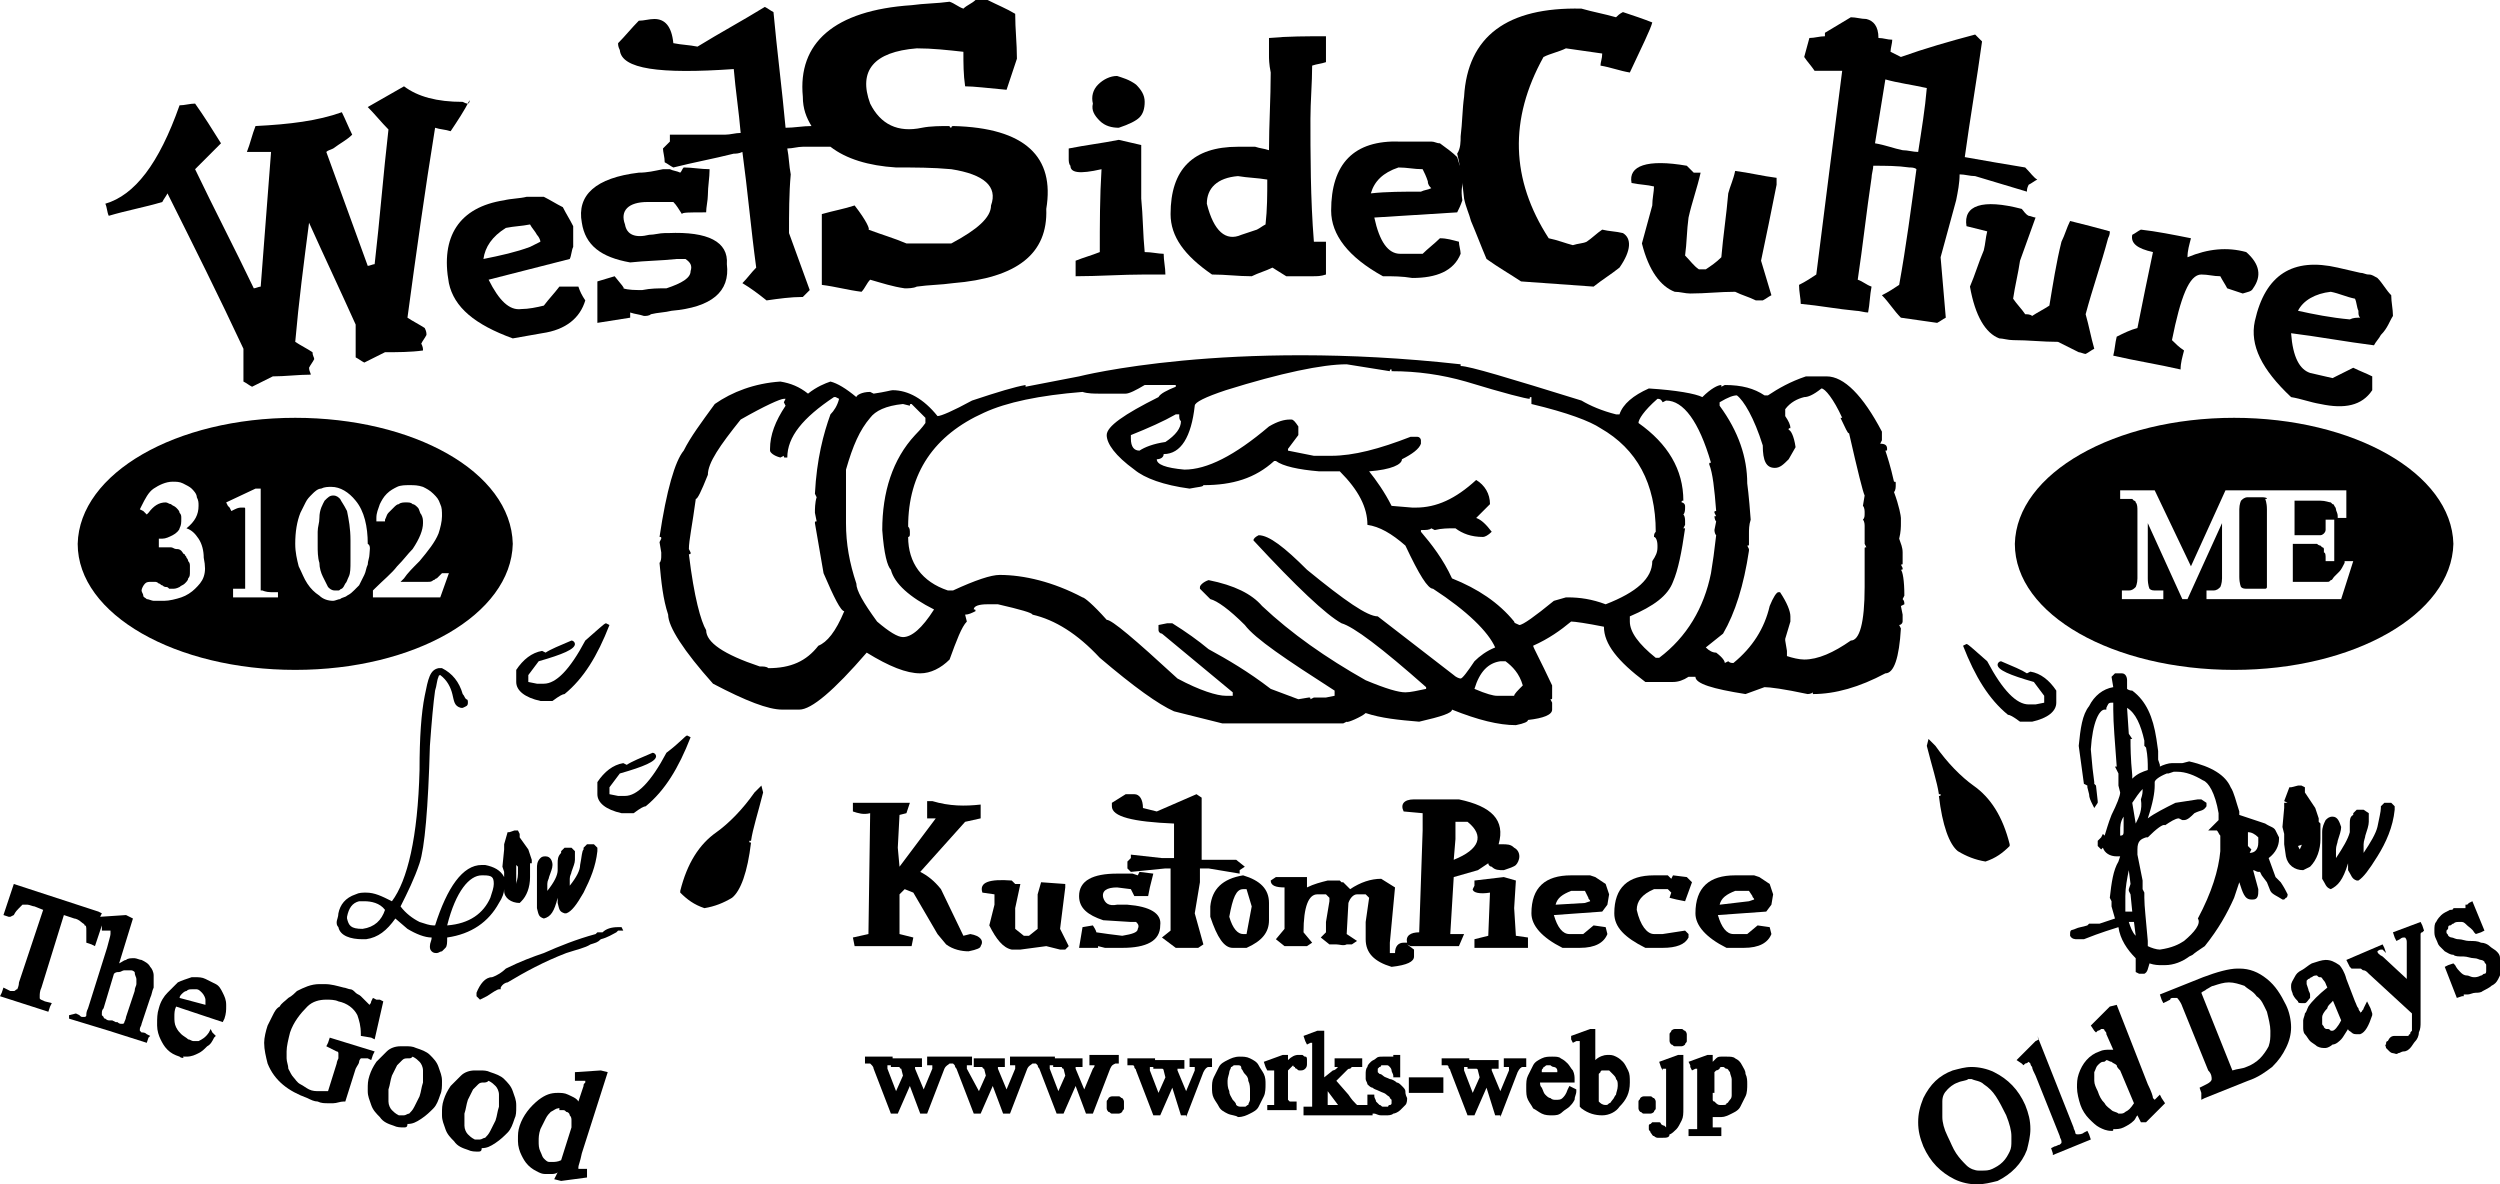 <?xml version="1.0" encoding="utf-8"?>
<!-- Generator: Adobe Illustrator 19.0.0, SVG Export Plug-In . SVG Version: 6.00 Build 0)  -->
<svg version="1.1" id="レイヤー_1" xmlns="http://www.w3.org/2000/svg" xmlns:xlink="http://www.w3.org/1999/xlink" x="0px"
	 y="0px" viewBox="0 0 144.8 68.6" style="enable-background:new 0 0 144.8 68.6;" xml:space="preserve">
<g>
	<path d="M84.6,21.1v0.1c0.5,0,2.8,0.7,7,2c0.5,0.3,1.2,0.6,2,0.8h0.2c0.2-0.6,0.8-1.1,1.7-1.5c1.6,0.1,2.7,0.3,3.1,0.5
		c0.5-0.5,0.9-0.7,1.1-0.7v0.1l0.2-0.1c1,0,1.7,0.2,2.3,0.6h0.2c0.6-0.4,1.3-0.8,2.2-1.1h1.2c1,0,2.1,1.1,3.2,3.2v0.5l-0.1,0.2
		c0.3,0,0.4,0.1,0.4,0.3c0,0.1,0,0.1-0.1,0.1c0.1,0.3,0.3,0.9,0.5,1.8c0.1,0,0.1,0,0.1,0.1v0.1c0,0.1,0,0.3-0.1,0.4
		c0.3,0.8,0.4,1.4,0.4,1.5v0.3c0,0.2,0,0.5-0.1,0.9c0.1,0.3,0.2,0.5,0.2,0.8v0.6c0,0.1,0,0.1-0.1,0.1l0.1,0.2c0,0.1,0,0.1-0.1,0.1
		c0.1,0.1,0.2,0.6,0.2,1.5l-0.1,0.2c0.1,0.1,0.1,0.2,0.1,0.3l-0.2,0.1l0.1,0.5V36c0,0.1-0.1,0.2-0.2,0.2l0.1,0.2
		c-0.1,1.7-0.4,2.6-0.9,2.6c-1.5,0.8-2.9,1.2-4.2,1.2v-0.1c-0.1,0.1-0.3,0.1-0.3,0.1c-1.4-0.3-2.2-0.4-2.5-0.4l-1.1,0.4
		c-1.9-0.3-2.9-0.6-2.9-1h-0.4c-0.3,0.2-0.6,0.3-0.9,0.3h-1.6c-1.6-1.2-2.4-2.2-2.4-3.2c-1-0.2-1.7-0.3-1.9-0.3
		c-0.6,0.5-1.3,1-2.2,1.4c0,0.1,0.4,0.8,1.1,2.3v0.7c0,0.1,0,0.1-0.1,0.1l0.1,0.2v0.4c0,0.3-0.5,0.5-1.4,0.6c0,0.1-0.2,0.2-0.7,0.3
		c-1,0-2.2-0.3-3.7-0.9c0,0.2-0.6,0.4-1.9,0.7c-1.2-0.1-2.2-0.2-3.1-0.5c-0.2,0.2-1.1,0.6-1.1,0.5l-0.2,0.1h-0.5h-6.5L68,41.2
		c-0.9-0.4-2.3-1.4-4.3-3.1c-1.3-1.4-2.6-2.2-3.9-2.5c0-0.1-0.7-0.3-2-0.6h-0.6c-0.5,0-0.8,0.1-0.8,0.3c0.1,0,0.1,0,0.1,0.1
		c-0.2,0.1-0.4,0.2-0.6,0.2l0.1,0.4c-0.3,0.3-0.6,1.1-1,2.2c-0.5,0.5-1.1,0.8-1.7,0.8c-0.8,0-1.8-0.4-3.1-1.2
		c-1.9,2.2-3.2,3.3-3.9,3.3h-1c-0.8,0-2.1-0.5-4-1.5c-1.7-1.9-2.6-3.3-2.6-4c-0.3-0.9-0.4-1.9-0.5-3c0.1-0.1,0.1-0.3,0.1-0.4V32
		l-0.1-0.6l0.1-0.2c0-0.1,0-0.1-0.1-0.1c0.4-2.7,0.9-4.4,1.4-5c0.4-0.8,1-1.6,1.8-2.7c1-0.7,2.3-1.2,3.8-1.3
		c0.6,0.1,1.1,0.3,1.6,0.7c0.5-0.4,1-0.6,1.3-0.7c0.4,0.1,0.9,0.4,1.5,0.9c0-0.1,0.3-0.3,0.8-0.3l0.2,0.1c0.7-0.1,1-0.2,1.1-0.2
		c0.9,0,1.8,0.5,2.6,1.5c0.2,0,0.9-0.3,2-0.9c1.5-0.5,2.5-0.8,3.1-0.9v0.1c0.5-0.1,3.1-0.6,3.1-0.6S71.1,19.6,84.6,21.1z M40.3,28.9
		C40.3,29,40.3,29,40.3,28.9c-0.2,1.5-0.4,2.4-0.4,2.9L40,32c0,0.1,0,0.1-0.1,0.1c0.3,2.5,0.7,3.9,1,4.4c0,0.7,1,1.4,3.1,2.1
		c0.2,0,0.4,0,0.5,0.1c1.3,0,2.2-0.4,2.9-1.3c0.5-0.2,1-0.8,1.5-2c-0.2,0-0.6-0.8-1.2-2.2l-0.5-2.9c0-0.1,0-0.1,0.1-0.1l-0.1-0.5
		c0-0.2,0-0.6,0.1-0.9l-0.1-0.2c0.1-2,0.5-3.5,0.9-4.6c0.2-0.2,0.4-0.5,0.5-0.9l-0.2-0.1h-0.1c-1.8,1.2-2.7,2.3-2.7,3.5h-0.1
		c-0.1,0-0.1,0-0.1-0.1l-0.2,0.1c-0.4-0.1-0.6-0.3-0.6-0.4V26c0-0.8,0.3-1.6,0.9-2.5l-0.1-0.2l0.1-0.2h-0.1c-0.2,0-1.1,0.4-2.5,1.2
		c-1.2,1.5-1.9,2.5-1.9,3.2C40.6,28.5,40.4,28.9,40.3,28.9z M49,27.2v3.1c0,1.2,0.2,2.3,0.6,3.5c0,0.4,0.4,1.1,1.2,2.2
		c0.7,0.6,1.2,0.9,1.5,0.9c0.5,0,1.1-0.5,1.8-1.6c-1.4-0.7-2.3-1.5-2.5-2.3c-0.2-0.2-0.4-0.9-0.5-2.3c0-2.2,0.6-4.1,1.9-5.5
		c0.4-0.4,0.6-0.7,0.6-0.7v-0.3l-0.8-0.8c-0.1,0-0.1,0-0.1,0.1l-0.4-0.1c-1,0.1-1.6,0.4-1.9,0.8C49.8,24.9,49.4,25.8,49,27.2z
		 M65.2,22.8h-1.5c-0.3,0-0.7,0-1-0.1c-2.5,0.2-4.4,0.6-5.7,1.2c-2.9,1.3-4.4,3.5-4.4,6.6c0.1,0.1,0.1,0.2,0.1,0.4
		c0,0.1,0,0.2-0.1,0.2c0,1.5,0.8,2.6,2.3,3.1h0.3c1.3-0.6,2.2-0.9,2.7-0.9c1.4,0,3.1,0.4,4.8,1.3c0.1,0,0.6,0.4,1.4,1.3
		c0.3,0,1.6,1.1,4.1,3.4c1.3,0.7,2.3,1,2.8,1h0.4v-0.2l-4.1-3.4c-0.1,0-0.2-0.1-0.2-0.2v-0.3l0.5-0.1h0.3c0.8,0.5,1.5,1,2.1,1.5
		c1.1,0.6,2.3,1.3,3.6,2.3l1.6,0.6l0.6-0.1c0.1,0,0.1,0,0.1,0.1l0.2-0.1h0.7l0.5-0.1v-0.3c-2.8-1.8-4.6-3-5.2-3.8
		c-0.9-0.9-1.6-1.4-2-1.5c0,0-0.2-0.2-0.6-0.6v-0.1c0-0.1,0.2-0.3,0.5-0.4c1.5,0.3,2.5,0.8,3.1,1.5c1.7,1.6,3.7,3,6,4.3
		c1.2,0.5,1.9,0.7,2.3,0.7c0.3,0,0.7-0.1,1.2-0.2v-0.1c-2.6-2.3-4.2-3.5-4.9-3.7c-0.9-0.5-2.6-2.1-5.1-4.8c0-0.1,0.1-0.2,0.3-0.3
		c0.6,0,1.5,0.7,2.8,2c2.2,1.8,3.5,2.7,4.1,2.7l4.4,3.4c0.1,0.1,0.3,0.2,0.4,0.2c0.1,0,0.4-0.4,0.8-1c0.3-0.3,0.7-0.6,1.2-0.8
		c-0.4-0.9-1.6-2.1-3.6-3.4c-0.3,0-0.8-0.8-1.6-2.5c-0.8-0.7-1.5-1.1-2.2-1.2c0-1-0.5-2-1.6-3.1h-1.2c-1.2-0.1-2.1-0.3-2.5-0.6h-0.1
		c-1.1,1-2.4,1.4-4.1,1.4c0,0.1-0.3,0.1-0.8,0.2c-1.5-0.2-2.6-0.6-3.2-1.1c-1.1-0.8-1.6-1.5-1.6-2c0-0.5,1-1.2,3-2.2
		c0.1-0.2,0.5-0.4,1-0.6v-0.1h-1.8C65.8,22.6,65.4,22.8,65.2,22.8z M65.5,25.4c0,0.5,0.2,0.7,0.5,0.7c0.3-0.2,0.8-0.4,1.5-0.5
		c0.6-0.4,0.9-0.8,0.9-1.2c-0.1-0.1-0.1-0.2-0.1-0.4h-0.2c-0.7,0.4-1.6,0.8-2.6,1.2L65.5,25.4z M67,26.6L67,26.6
		c0,0.3,0.5,0.5,1.6,0.6c1.3,0,2.9-0.8,4.9-2.5c0.5-0.3,0.9-0.4,1.2-0.4h0.1c0.1,0,0.2,0.1,0.4,0.4v0.5L74.6,26v0.1l1.5,0.3h1
		c1.3,0,2.8-0.4,4.6-1.1h0.4c0.1,0,0.2,0.1,0.2,0.2v0.2c-0.1,0.3-0.5,0.6-1.1,0.9c0,0.3-0.6,0.6-1.9,0.7c0.4,0.5,0.9,1.2,1.3,2
		l1.2,0.1H82c1.2,0,2.3-0.5,3.5-1.6c0.5,0.3,0.8,0.8,0.8,1.4L85.5,30c0.3,0.1,0.6,0.4,0.9,0.8c-0.2,0.2-0.4,0.3-0.5,0.3
		c-0.7,0-1.2-0.2-1.6-0.5h-0.1c-0.3,0-0.7,0-1.1,0.1l-0.2-0.1c-0.1,0.1-0.3,0.1-0.6,0.1v0.1c0.6,0.7,1.3,1.6,1.8,2.7
		c1.5,0.6,2.7,1.4,3.6,2.5c0,0.1,0.1,0.1,0.3,0.2c0.2,0,0.9-0.5,2-1.4l0.7-0.2h0.1c0.7,0,1.4,0.1,2.2,0.4c1.8-0.7,2.7-1.5,2.7-2.5
		c0.2-0.3,0.3-0.5,0.3-0.8v-0.1c0-0.3-0.1-0.5-0.2-0.5c0-0.1,0-0.2,0.1-0.3c0-2.8-1.1-4.8-3.2-6c-0.6-0.4-1.9-0.9-4-1.4V23
		c-0.1,0-0.1,0-0.1,0.1c-0.2,0-1.4-0.3-3.7-1c-1.4-0.4-2.8-0.6-4.3-0.6v-0.1c-0.1,0-0.1,0-0.1,0.1L78,21.1c-1.4,0-3.8,0.5-7,1.5
		c-1.2,0.4-1.8,0.7-1.8,0.9c-0.2,1.8-0.8,2.8-1.8,2.8C67.4,26.5,67.2,26.6,67,26.6z M85.4,39.9c0.7,0.3,1.1,0.4,1.3,0.4h1
		c0-0.1,0.2-0.3,0.5-0.6c-0.2-0.7-0.6-1.1-1-1.4h-0.3C86.2,38.4,85.7,38.9,85.4,39.9z M96,23.1c-0.8,0.7-1.1,1.2-1.1,1.4
		c1.7,1.2,2.6,2.7,2.6,4.5c-0.1,0-0.1,0-0.1,0.1c0.1,0,0.2,0.1,0.2,0.2v0.1c0,0.1,0,0.3-0.1,0.4c0.1,0.1,0.1,0.3,0.1,0.4v0.2
		l-0.1,0.2h0.1c-0.2,1.4-0.4,2.4-0.7,3.1c-0.3,0.8-1.1,1.4-2.5,2V36c0,0.6,0.5,1.3,1.5,2.1h0.2c1.6-1.2,2.6-2.9,3-4.9
		c0.1-0.6,0.2-1.3,0.3-2.2c-0.1-0.1-0.1-0.3-0.1-0.3l0.1-0.5c-0.1-0.1-0.1-0.3-0.1-0.3h0.1l-0.1-0.2c0-0.1,0-0.1,0.1-0.1
		c-0.1-1.3-0.2-2.2-0.4-2.7c0-0.1,0-0.1,0.1-0.1c-0.7-2.4-1.6-3.6-2.6-3.6l-0.2,0.1C96.2,23.1,96.1,23.1,96,23.1z M104.5,23
		L104.5,23c-0.4,0.1-0.8,0.3-1.1,0.7v0.4c0.2,0.3,0.3,0.5,0.3,0.7c-0.1,0-0.1,0-0.1,0.1c0.1,0,0.3,0.3,0.4,1l-0.4,0.7
		c-0.3,0.3-0.5,0.5-0.8,0.5c-0.5,0-0.7-0.4-0.7-1.3c-0.5-1.6-1.1-2.6-1.5-2.9c-0.2,0-0.5,0.1-1,0.4v0.2c1.1,1.5,1.6,3,1.6,4.5
		c0,0,0.1,0.7,0.2,2.1c-0.1,0.3-0.1,0.6-0.1,0.8v0.6c0,0.1,0,0.1-0.1,0.1l0.1,0.2v0.1c-0.3,2-0.8,3.6-1.5,4.8l-1,0.8
		c0.2,0.2,0.4,0.3,0.6,0.3c0.4,0.3,0.5,0.5,0.5,0.6l0.2-0.1c0.1,0.1,0.2,0.1,0.3,0.1c1.1-0.9,1.8-2,2.1-3.3c0.2-0.5,0.4-0.8,0.5-0.8
		h0.1c0.4,0.6,0.6,1.1,0.6,1.4v0.3l-0.3,1v0.1l0.1,0.6v0.3c0.3,0.1,0.7,0.2,1,0.2c0.8,0,1.7-0.4,2.7-1.1c0.5,0,0.8-1,0.8-3.1v-2.2
		c0-0.1,0-0.1,0.1-0.1l-0.1-0.2v-1c0-0.1,0-0.3-0.1-0.4c0.1-0.1,0.1-0.2,0.1-0.4c0-0.1,0-0.3-0.1-0.4l0.1-0.6
		c-0.1-0.2-0.4-1.4-0.9-3.6c-0.1,0-0.2-0.3-0.5-0.9h0.1c-0.5-1.1-1-1.7-1.2-1.7C105,22.9,104.7,23,104.5,23z"/>
	<path d="M39.8,42.6l0.2,0.1c-0.7,1.8-1.5,3.1-2.6,4c-0.1,0-0.3,0.1-0.7,0.4h-0.7c-0.9-0.2-1.4-0.6-1.4-1.1v-0.7
		c0.4-0.6,0.9-1,1.5-1.1l0.2,0.1c0.3-0.2,0.8-0.4,1.5-0.7c0.1,0,0.2,0.1,0.2,0.2c0,0.3-0.7,0.6-2.1,1l-0.6,0.8v0.4l0.5,0.1h0.4
		c0.7,0,1.5-0.8,2.4-2.5C39.4,43,39.7,42.6,39.8,42.6z"/>
	<path d="M35.1,36.1l0.2,0.1c-0.7,1.8-1.5,3.1-2.6,4c-0.1,0-0.3,0.1-0.7,0.4h-0.7c-0.9-0.2-1.4-0.6-1.4-1.1v-0.7
		c0.4-0.6,0.9-1,1.5-1.1l0.2,0.1c0.3-0.2,0.8-0.4,1.5-0.7c0.1,0,0.2,0.1,0.2,0.2c0,0.3-0.7,0.6-2.1,1l-0.6,0.8v0.4l0.5,0.1h0.4
		c0.7,0,1.5-0.8,2.4-2.5C34.6,36.5,35,36.1,35.1,36.1z"/>
	<path d="M44.1,45.5l0.1,0.4c-0.3,1.2-0.6,2.1-0.7,2.8h-0.1c0,0.1,0,0.1,0.1,0.1c-0.2,1.7-0.6,2.8-1.1,3.2c-0.5,0.3-1,0.5-1.6,0.6
		c-0.6-0.2-1-0.5-1.4-0.9v-0.1c0.4-1.6,1.1-2.7,2.1-3.4c0.7-0.5,1.5-1.3,2.2-2.3L44.1,45.5z"/>
	<g>
		<path d="M36.1,53.9L36.1,53.9L36,53.7l-0.1,0l-0.1,0c-0.4,0-0.7,0.1-0.9,0.3l-0.1,0l-0.1,0l-0.1,0l-0.1,0.1l0,0v0
			c-1.1,0.3-2.1,0.7-3,1.1c-0.6,0.2-1.4,0.5-2.2,0.9c-0.2,0.2-0.5,0.4-0.8,0.5c-0.4,0-0.7,0.4-0.9,0.9l0,0l0,0.1l0,0.1l0.1,0.1
			l0.1,0.1l0.4-0.2c0.3-0.2,0.6-0.4,0.7-0.4l0.1,0l0-0.1c0.1-0.2,0.3-0.3,0.4-0.3l0,0l0,0c1-0.6,2.1-1.2,3.4-1.7
			c0.6-0.2,1.1-0.3,1.4-0.5c0.3-0.1,0.4-0.1,0.6-0.3c0.4-0.1,0.7-0.3,0.9-0.4l0.1-0.1L36.1,53.9z M28.9,52.3
			c0.2-0.3,0.3-0.6,0.3-0.8l0,0.1c0,0.4,0.4,0.7,0.9,0.7l0,0l0.1-0.1l0,0l0,0c0.3-0.3,0.5-0.8,0.5-1.4c0-0.1,0-0.3,0-0.4l0-0.1
			l0-0.2l0-0.1L30.8,50l0-0.2v0l-0.2-0.6l0,0l-0.5-0.7l0-0.1l0-0.1L30,48.1l-0.1,0l-0.1,0l-0.3,0.1l-0.1,0l-0.2,0.7l0,0l0,0.3
			l-0.1,1l0.1,0.3c0,0.1,0,0.1,0,0.2c0,0,0,0.1,0,0.1c-0.2-0.4-0.6-0.6-1.1-0.7c-0.1,0-0.1,0-0.2,0c-1.1,0-2,1.3-2.7,3.5
			c0,0-0.1,0-0.1,0c-0.2,0-0.5-0.1-0.8-0.2c-0.4-0.2-0.8-0.5-1.1-0.9c0.4-0.8,0.8-1.6,1.1-2.5c0.3-0.9,0.5-3.2,0.6-6.8
			c0.1-1.4,0.2-2.5,0.3-3.2c0.1-0.3,0.1-0.6,0.2-0.8c0-0.1,0.1-0.1,0.1-0.1c0.4,0.3,0.6,0.7,0.7,1.1c0.1,0.4,0.1,0.7,0.5,0.8
			c0,0,0,0,0.1,0c0.2-0.1,0.3-0.1,0.3-0.3c0-0.1,0-0.2-0.1-0.2c-0.1-0.1-0.1-0.2-0.2-0.3c-0.2-0.7-0.6-1.2-1.2-1.5
			c-0.1,0-0.1,0-0.2,0c-0.5,0.1-0.6,0.6-0.8,1.6c-0.2,1-0.3,2.4-0.3,4.3c-0.1,3.9-0.7,6.4-1.6,7.6c-0.6-0.3-1-0.5-1.5-0.5
			c-0.2,0-0.4,0-0.6,0.1c-0.6,0.2-0.9,0.6-1,1.1c0,0.2-0.1,0.4-0.1,0.5c0,0.1,0,0.2,0.1,0.3c0.1,0.5,0.7,0.7,1.4,0.7l0.2,0v0
			c0.7-0.1,1.2-0.5,1.7-1.2l0.7,0.6l0,0c0.5,0.3,1,0.5,1.4,0.5c0,0.2-0.1,0.3-0.1,0.5c0,0.1,0,0.2,0.1,0.3c0.1,0.1,0.2,0.1,0.3,0.1
			h0c0.1,0,0.2-0.1,0.3-0.1c0.1-0.1,0.2-0.2,0.2-0.2c0.1-0.1,0.1-0.3,0.1-0.6C27.3,54.1,28.3,53.4,28.9,52.3z M29.9,50.9L29.9,50.9
			l0-0.1c0-0.2,0-0.4,0-0.5c0,0,0,0,0,0l0,0l0-0.2v0l0.1,0.1c0,0.1,0,0.3,0,0.4c0,0.3-0.1,0.5-0.1,0.6L29.9,51V50.9L29.9,50.9z
			 M21,53.8c-0.7,0-0.8-0.2-0.9-0.6c0,0,0,0,0-0.1c0.1-0.5,0.3-0.8,0.7-0.9c0.1,0,0.2,0,0.3,0c0.4,0,0.9,0.1,1.2,0.5
			C22.1,53.3,21.7,53.7,21,53.8z M25.9,53.6c0.5-2,1.3-2.9,2-2.9c0,0,0.1,0,0.1,0c0.5,0,0.6,0.1,0.6,0.5c0,0.2-0.1,0.5-0.2,0.8
			C28,52.9,27.2,53.5,25.9,53.6z"/>
		<g>
			<path d="M31.5,53.2c-0.3-0.1-0.3-0.2-0.4-0.6l0,0l0-0.1c0-0.2,0-0.5,0-0.8l0,0c0-0.3,0-0.7,0-1.1l0,0c0-0.1,0-0.2,0-0.3l0,0
				c0-0.2,0-0.4,0.2-0.6l0,0c0.1-0.1,0.2-0.1,0.3-0.1l0,0c0.3,0,0.4,0.3,0.4,0.5l0,0l0,0l0,0c0,0.2-0.1,0.4-0.2,0.7l0,0
				c0,0.1-0.1,0.2-0.1,0.4l0,0c0,0.1,0,0.2,0,0.4l0,0c0.4-0.5,0.6-0.9,0.6-1.2l0,0c0-0.1,0-0.1,0-0.2l0,0c0-0.1,0-0.1,0-0.2l0,0
				c0-0.2,0-0.4,0.2-0.6l0,0c0,0,0,0,0,0l0,0l0-0.1l0,0l0.2-0.2l0.1,0l0.2,0l0.1,0l0.2,0.2l0,0.1l0,0.1l0,0c0,0,0,0,0,0.1l0,0
				c0,0.1,0,0.1,0,0.2l0,0l0,0l0,0c0,0.2-0.1,0.4-0.2,0.7l0,0c0,0.1-0.1,0.2-0.1,0.4l0,0c0,0.1,0,0.3,0,0.4l0,0
				c0.4-0.5,0.6-0.9,0.6-1.2l0,0c0.1-0.5,0.1-0.8,0.2-0.9l0,0l0-0.1l0,0l0.2-0.2l0.1,0l0.2,0l0.1,0l0.2,0.2l0,0.1l0,0.1l0,0
				c-0.1,0.9-0.4,1.6-0.8,2.4l0,0c-0.4,0.7-0.7,1.1-1,1.2l0,0l-0.1,0l0,0c-0.3-0.1-0.3-0.2-0.4-0.6l0,0l0-0.1c0,0,0-0.1,0-0.2l0,0
				C32.1,52.8,31.9,53.1,31.5,53.2L31.5,53.2L31.5,53.2L31.5,53.2L31.5,53.2z M31.5,52.8L31.5,52.8L31.5,52.8
				C31.5,52.8,31.5,52.8,31.5,52.8L31.5,52.8z M32.9,52.6L32.9,52.6L32.9,52.6C32.9,52.6,32.9,52.6,32.9,52.6L32.9,52.6z"/>
		</g>
	</g>
	<g>
		<path d="M17.1,24.2c-6.9,0-12.5,3.2-12.6,7.3c0,4.1,5.7,7.3,12.6,7.3c6.9,0,12.5-3.2,12.6-7.3C29.6,27.3,23.9,24.2,17.1,24.2z
			 M11.8,33.4c-0.1,0.3-0.3,0.5-0.5,0.7c-0.2,0.2-0.5,0.4-0.8,0.5c-0.3,0.1-0.7,0.2-1,0.2c-0.2,0-0.4,0-0.6,0
			c-0.1,0-0.3-0.1-0.4-0.1c-0.1-0.1-0.2-0.1-0.2-0.2c0-0.1-0.1-0.2-0.1-0.3c0-0.1,0.1-0.3,0.2-0.4c0.1-0.1,0.2-0.1,0.4-0.1
			c0,0,0.1,0,0.1,0c0.1,0,0.1,0,0.1,0c0,0,0.1,0,0.2,0.1c0.1,0,0.1,0.1,0.2,0.1c0.1,0.1,0.2,0.1,0.2,0.1c0.1,0,0.1,0,0.2,0.1
			c0,0,0.1,0,0.1,0c0,0,0.1,0,0.1,0c0.1,0,0.2,0,0.4-0.1c0.1-0.1,0.2-0.1,0.3-0.2c0.1-0.1,0.2-0.2,0.2-0.3c0.1-0.1,0.1-0.2,0.1-0.4
			c0-0.1,0-0.2,0-0.3c0-0.1,0-0.2-0.1-0.3c0-0.1-0.1-0.2-0.1-0.2c0-0.1-0.1-0.1-0.1-0.2c-0.1,0-0.1-0.1-0.2-0.2
			c-0.1-0.1-0.2-0.1-0.3-0.1c-0.1,0-0.2-0.1-0.3-0.1c-0.1,0-0.2,0-0.3,0H9.2v-0.2v-0.3l0.2,0c0.2,0,0.4-0.1,0.6-0.2
			c0.2-0.1,0.4-0.3,0.4-0.4c0.1-0.2,0.1-0.3,0.1-0.6c0-0.1,0-0.2-0.1-0.3c0-0.1-0.1-0.2-0.2-0.3c-0.1-0.1-0.2-0.1-0.3-0.2
			c-0.1,0-0.2-0.1-0.3-0.1c-0.4,0-0.7,0.2-1,0.6l-0.1,0.1l-0.1-0.1l-0.1-0.1l-0.2-0.1l0.1-0.2c0.2-0.4,0.4-0.8,0.7-1
			c0.3-0.2,0.7-0.4,1.1-0.4c0.2,0,0.4,0,0.6,0.1c0.2,0.1,0.4,0.2,0.5,0.3c0.1,0.1,0.3,0.3,0.3,0.5c0.1,0.2,0.1,0.3,0.1,0.5
			c0,0.5-0.2,0.9-0.7,1.3c0.3,0.1,0.5,0.3,0.7,0.6c0.2,0.3,0.3,0.7,0.3,1.1C11.9,32.8,11.9,33.1,11.8,33.4z M16.1,34.3v0.3h-2.6
			v-0.2v-0.3l0.2,0c0.1,0,0.3,0,0.3,0c0.1,0,0.1,0,0.2,0c0,0,0,0,0,0c0,0,0,0,0,0c0,0,0-0.2,0-0.6v-3.2c0-0.4,0-0.7,0-0.8
			c0-0.1,0-0.1-0.1-0.1c0,0,0,0-0.1,0c-0.1,0-0.2,0-0.4,0.1l-0.2,0.1l-0.1-0.2l-0.1-0.1l-0.1-0.2l1.7-0.8h0h0.3v5.3
			c0,0.2,0,0.3,0,0.4c0,0.1,0,0.2,0,0.2c0,0,0,0,0,0c0,0,0,0,0.1,0c0,0,0.2,0.1,0.5,0.1l0.2,0V34.3z M21.4,32.1
			c0,0.2-0.1,0.4-0.1,0.6c-0.1,0.2-0.1,0.4-0.2,0.6c-0.1,0.2-0.2,0.4-0.3,0.6c-0.1,0.1-0.2,0.2-0.3,0.3c-0.1,0.1-0.2,0.2-0.4,0.3
			c-0.1,0.1-0.3,0.1-0.4,0.2c-0.1,0-0.3,0.1-0.4,0.1c-0.3,0-0.6-0.1-0.8-0.3c-0.3-0.2-0.5-0.4-0.7-0.7c-0.2-0.3-0.3-0.6-0.5-1
			c-0.1-0.4-0.2-0.8-0.2-1.3c0-0.7,0.1-1.3,0.3-1.8c0.1-0.2,0.2-0.4,0.3-0.6c0.1-0.2,0.2-0.3,0.4-0.5c0.1-0.1,0.3-0.3,0.5-0.3
			c0.2-0.1,0.4-0.1,0.6-0.1c0.5,0,1,0.3,1.4,0.8c0.5,0.6,0.7,1.5,0.7,2.5C21.5,31.6,21.4,31.9,21.4,32.1z M25.5,34.6h-3.9v-0.2v-0.2
			l0.1-0.1c0.5-0.5,1-0.9,1.3-1.3c0.4-0.4,0.6-0.7,0.9-1c0.4-0.6,0.6-1.1,0.6-1.5c0-0.2,0-0.3-0.1-0.5c-0.1-0.1-0.1-0.3-0.2-0.4
			c-0.1-0.1-0.2-0.2-0.3-0.2c-0.1-0.1-0.2-0.1-0.4-0.1c-0.1,0-0.3,0-0.4,0.1c-0.1,0-0.2,0.1-0.3,0.2c-0.1,0.1-0.2,0.2-0.3,0.3
			c-0.1,0.1-0.1,0.2-0.2,0.4l0,0.1h-0.1h-0.4l0-0.2c0-0.3,0.1-0.5,0.2-0.8c0.1-0.2,0.2-0.4,0.4-0.6c0.2-0.2,0.4-0.3,0.6-0.4
			c0.2-0.1,0.5-0.1,0.7-0.1c0.3,0,0.5,0,0.8,0.1c0.2,0.1,0.4,0.2,0.6,0.4c0.2,0.2,0.3,0.3,0.4,0.6c0.1,0.2,0.1,0.4,0.1,0.7
			c0,0.3-0.1,0.7-0.2,1c-0.2,0.5-0.6,1-1.1,1.6c-0.4,0.4-0.7,0.7-0.9,1c-0.1,0.1-0.1,0.1-0.2,0.2h1.1c0.2,0,0.4,0,0.5,0
			c0.1,0,0.2,0,0.3-0.1c0.1,0,0.1-0.1,0.2-0.1c0.1-0.1,0.1-0.1,0.2-0.2l0.1-0.1h0.1h0.2H26L25.5,34.6z"/>
		<path d="M19.7,28.9c-0.1-0.1-0.2-0.2-0.4-0.2c-0.2,0-0.3,0.1-0.5,0.3c-0.1,0.2-0.3,0.5-0.3,1c0,0.3-0.1,0.5-0.1,0.8
			c0,0.3,0,0.5,0,0.8c0,0.3,0,0.7,0.1,1c0,0.3,0.1,0.6,0.2,0.8c0.1,0.2,0.2,0.4,0.3,0.6c0.1,0.1,0.2,0.2,0.4,0.2c0.1,0,0.1,0,0.2,0
			c0.1,0,0.1-0.1,0.2-0.1c0.1-0.1,0.1-0.1,0.2-0.3c0.1-0.1,0.1-0.2,0.2-0.4c0.1-0.2,0.1-0.5,0.1-0.9c0-0.3,0-0.8,0-1.2
			c0-0.7-0.1-1.2-0.2-1.7C19.9,29.2,19.8,29.1,19.7,28.9z"/>
	</g>
	<g>
		<path d="M61.9,9.2c0-0.2,0-0.4,0-0.6c1-0.2,1.9-0.3,2.9-0.5c0.4,0.1,0.9,0.2,1.3,0.3c0,1,0,2,0,3c0,0,0,0,0,0.1
			c0.1,1,0.1,2.1,0.2,3.1c0.4,0,0.8,0.1,1.1,0.1c0,0.4,0.1,0.8,0.1,1.2c-0.4,0-0.8,0-1.2,0c-1.3,0-2.7,0.1-4,0.1c0-0.3,0-0.6,0-0.9
			c0.5-0.2,0.9-0.3,1.4-0.5c0-1.6,0-3.2,0.1-4.8C62.5,10.1,62,10,62,9.6C61.9,9.5,61.9,9.3,61.9,9.2z M65.8,4.9
			c0.3,0.3,0.5,0.6,0.5,1c0,0.4-0.1,0.7-0.3,0.9c-0.2,0.2-0.6,0.4-1.2,0.6c-0.4,0-0.8-0.1-1.1-0.4c-0.3-0.3-0.5-0.6-0.4-1
			c-0.1-0.4,0-0.8,0.3-1.1c0.3-0.3,0.7-0.5,1.1-0.5C65,4.5,65.4,4.6,65.8,4.9z"/>
		<path d="M84.6,7.9c0.1-0.8,0.1-1.6,0.2-2.3c0.2-3.5,2.5-5.2,6.8-5.1c0.7,0.2,1.3,0.3,2,0.5c0.1-0.1,0.2-0.2,0.4-0.3
			c0.6,0.2,1.2,0.4,1.7,0.6c-0.1,0.4-0.6,1.4-1.3,2.9c-0.6-0.1-1.1-0.3-1.7-0.4c0-0.2,0.1-0.4,0.1-0.7c-0.7-0.1-1.4-0.2-2.1-0.3
			c-0.4,0.2-0.9,0.3-1.3,0.5c-2,3.6-1.9,7.1,0.3,10.5c0.5,0.1,1,0.3,1.4,0.4c0.3-0.1,0.6-0.1,0.8-0.2c0.3-0.2,0.6-0.5,0.9-0.7
			c0.4,0.1,0.8,0.1,1.2,0.2c0.5,0.3,0.5,1-0.2,2c-0.5,0.4-1,0.7-1.5,1.1c-1.4-0.1-2.8-0.2-4.2-0.3c-0.6-0.4-1.3-0.8-2-1.3
			c-0.3-0.7-0.6-1.5-0.9-2.2c-0.1-0.4-0.3-0.8-0.4-1.3c-0.1-0.9-0.2-1.8-0.4-2.6C84.6,8.6,84.6,8.2,84.6,7.9z"/>
		<path d="M97.7,9.6c0.1,0.1,0.3,0.3,0.4,0.4c0.1,0,0.3,0,0.4,0c-0.2,0.9-0.5,1.7-0.7,2.6c-0.1,0.7-0.1,1.5-0.2,2.2
			c0.3,0.3,0.5,0.6,0.8,0.8c0.1,0,0.3,0,0.4,0c0.3-0.2,0.6-0.4,0.9-0.7c0.1-1.2,0.3-2.5,0.4-3.7c0.1-0.4,0.3-0.8,0.4-1.3
			c0.8,0.1,1.6,0.3,2.4,0.4c0,0.1,0,0.2,0,0.4c-0.3,1.5-0.6,3-0.9,4.4c0.2,0.7,0.4,1.3,0.6,2c-0.2,0.1-0.3,0.2-0.5,0.3
			c-0.1,0-0.3,0-0.4,0c-0.4-0.2-0.8-0.3-1.2-0.5c-0.9,0-1.7,0.1-2.6,0.1c-0.3,0-0.6-0.1-0.9-0.1c-0.8-0.3-1.5-1.2-1.9-2.8
			c0.2-0.7,0.4-1.5,0.6-2.2c0-0.4,0.1-0.8,0.1-1.1c-0.4-0.1-0.8-0.1-1.3-0.2C94.3,9.6,95.4,9.2,97.7,9.6z"/>
		<path d="M117.3,9.7c-1.2-0.2-2.4-0.4-3.5-0.6c0.3-2.2,0.7-4.5,1-6.7c-0.1-0.1-0.3-0.3-0.4-0.4c-1.5,0.4-2.9,0.8-4.3,1.3
			c-0.2-0.1-0.4-0.2-0.6-0.3c0-0.2,0.1-0.5,0.1-0.7c-0.3,0-0.5-0.1-0.8-0.1c0-0.7-0.3-1-0.7-1.1c-0.3,0-0.6-0.1-0.9-0.1
			c-0.5,0.3-1,0.6-1.5,0.9c0,0.1,0,0.2,0,0.2c-0.3,0-0.6,0.1-0.9,0.1c-0.1,0.4-0.2,0.7-0.3,1.1c0.2,0.3,0.4,0.5,0.6,0.8
			c0,0,0.5,0,1.6,0c-0.5,3.9-1,7.8-1.5,11.8c-0.3,0.2-0.6,0.4-1,0.6c0,0.4,0.1,0.8,0.1,1.1c1.1,0.1,2.1,0.3,3.2,0.4
			c0.2,0,0.5,0.1,0.7,0.1c0.1-0.5,0.1-1,0.2-1.5c-0.3-0.1-0.5-0.3-0.8-0.4c0.3-2,0.5-3.9,0.8-5.9c0-0.2,0.1-0.5,0.1-0.7
			c0.7,0,1.4,0,2.1,0.1c0.1,0,0.3,0,0.4,0.1c-0.3,2.2-0.6,4.5-1,6.7c-0.3,0.2-0.6,0.4-1,0.6c0.4,0.4,0.7,0.9,1.1,1.3
			c0.7,0.1,1.4,0.2,2.1,0.3c0.2-0.1,0.3-0.2,0.5-0.3c-0.1-1.2-0.2-2.3-0.3-3.5c0.3-1.1,0.6-2.2,0.9-3.3c0.1-0.5,0.2-1,0.2-1.5
			c0.3,0,0.6,0.1,0.9,0.1c1,0.3,2,0.6,3,0.9c0-0.1,0-0.2,0.1-0.4c0.2-0.1,0.3-0.2,0.5-0.3C117.8,10.3,117.6,10,117.3,9.7z
			 M111.1,8.8c-0.3,0-0.6-0.1-0.9-0.1c-0.5-0.1-1-0.3-1.6-0.4c0.2-1.2,0.4-2.5,0.6-3.7c0.7,0.2,1.5,0.3,2.4,0.5
			C111.5,6.3,111.3,7.5,111.1,8.8z"/>
		<path d="M117.1,12.1c0.1,0.1,0.2,0.3,0.4,0.4c0.1,0,0.3,0.1,0.4,0.1c-0.3,0.8-0.6,1.7-0.9,2.5c-0.1,0.7-0.3,1.5-0.4,2.2
			c0.2,0.3,0.5,0.6,0.7,0.9c0.1,0,0.3,0,0.4,0.1c0.3-0.2,0.7-0.4,1-0.6c0.2-1.2,0.4-2.5,0.7-3.7c0.2-0.4,0.3-0.8,0.5-1.2
			c0.8,0.2,1.6,0.4,2.3,0.6c0,0.1,0,0.2-0.1,0.4c-0.4,1.5-0.9,2.9-1.3,4.4c0.2,0.7,0.3,1.3,0.5,2c-0.2,0.1-0.3,0.2-0.5,0.3
			c-0.1,0-0.3-0.1-0.4-0.1c-0.4-0.2-0.8-0.4-1.2-0.6c-0.9,0-1.7-0.1-2.6-0.1c-0.3,0-0.6-0.1-0.8-0.1c-0.8-0.3-1.4-1.3-1.7-3
			c0.3-0.7,0.5-1.4,0.8-2.1c0.1-0.4,0.1-0.7,0.2-1.1c-0.4-0.1-0.8-0.2-1.2-0.3C113.7,11.9,114.8,11.5,117.1,12.1z"/>
		<path d="M126.9,13.8c-0.1,0.4-0.2,0.7-0.2,1.1c1.2-0.5,2.3-0.6,3.4-0.3c0.8,0.7,0.9,1.4,0.4,2.1c-0.1,0.2-0.3,0.2-0.6,0.3
			c-0.3-0.1-0.6-0.2-0.9-0.3c-0.1-0.2-0.3-0.5-0.4-0.7c-0.4,0-0.7-0.1-1.1-0.1c-0.7,0-1.2,1.3-1.7,3.8c0.2,0.2,0.4,0.4,0.7,0.6
			c-0.1,0.4-0.2,0.7-0.2,1.1c-1.3-0.3-2.6-0.5-3.9-0.8c0.1-0.4,0.1-0.7,0.2-1.1c0.4-0.2,0.8-0.4,1.2-0.5c0.3-1.5,0.6-3,0.9-4.4
			c-0.9-0.2-1.3-0.5-1.2-1c0.2-0.1,0.3-0.2,0.5-0.3C124.9,13.4,125.9,13.6,126.9,13.8z"/>
		<path d="M26.8,5.9c-1.5,0-2.6-0.3-3.4-0.9c-0.7,0.4-1.4,0.8-2.1,1.2c0.4,0.4,0.8,0.9,1.2,1.3c-0.3,2.6-0.5,5.2-0.8,7.8
			c-0.1,0-0.3,0.1-0.4,0.1c-0.8-2.2-1.6-4.4-2.4-6.6c0.1-0.1,0.2-0.1,0.4-0.2c0.4-0.3,0.8-0.5,1.1-0.8c-0.2-0.4-0.4-0.9-0.6-1.3
			c-1.4,0.5-3,0.7-5,0.8c-0.2,0.5-0.3,1-0.5,1.5c0.5,0,0.9,0,1.4,0c-0.2,2.6-0.4,5.2-0.6,7.8c-0.1,0-0.3,0.1-0.4,0.1
			c-1.1-2.3-2.3-4.6-3.4-6.9c0.5-0.5,1-1,1.5-1.5c-0.5-0.8-1-1.6-1.5-2.3C11,6,10.7,6.1,10.4,6.1c-1.2,3.4-2.6,5.2-4.3,5.7
			c0.1,0.2,0.1,0.5,0.2,0.7c1-0.3,2.1-0.5,3.1-0.8c0.1-0.2,0.2-0.3,0.3-0.5c1.5,3,3,6,4.4,9c0,0.6,0,1.3,0,1.9
			c0.2,0.1,0.3,0.2,0.5,0.3c0.4-0.2,0.8-0.4,1.2-0.6c0.7,0,1.5-0.1,2.2-0.1c0-0.1-0.1-0.2-0.1-0.4c0.1-0.2,0.2-0.3,0.3-0.5
			c0-0.1-0.1-0.2-0.1-0.4c-0.3-0.2-0.7-0.4-1-0.6c0.2-2.3,0.5-4.6,0.8-6.9c0.9,2,1.8,3.9,2.7,5.9c0,0.6,0,1.3,0,1.9
			c0.2,0.1,0.3,0.2,0.5,0.3c0.4-0.2,0.8-0.4,1.2-0.6c0.7,0,1.5,0,2.2-0.1c0-0.1,0-0.2-0.1-0.4c0.1-0.2,0.2-0.3,0.3-0.5
			c0-0.1,0-0.2-0.1-0.4c-0.3-0.2-0.7-0.4-1-0.6c0.5-3.7,1-7.3,1.6-11c0.3,0.1,0.6,0.1,0.9,0.2c0.4-0.6,0.8-1.2,1.1-1.8
			C27.2,6.1,27,6,26.8,5.9z"/>
		<path d="M33.5,16.6c-0.4,0-0.8,0-1.1,0c-0.3,0.4-0.6,0.7-0.9,1.1c-0.4,0.1-0.9,0.2-1.3,0.2c-0.7,0.1-1.3-0.5-1.9-1.7
			c1.6-0.4,3.1-0.8,4.7-1.2c0.1-0.2,0.1-0.5,0.2-0.7c0-0.4,0-0.8,0-1.2c0,0,0,0,0,0c0,0,0,0,0,0c-0.2-0.4-0.4-0.7-0.6-1.1
			c-0.4-0.2-0.7-0.4-1.1-0.6c-0.2,0-0.3,0-0.5,0c-0.2,0-0.3,0-0.5,0c-0.4,0.1-0.9,0.1-1.3,0.2c-2.6,0.4-3.7,2.1-3.2,4.8
			c0.3,1.4,1.5,2.4,3.7,3.2c0.6-0.1,1.1-0.2,1.7-0.3c1.4-0.2,2.2-0.9,2.5-1.9C33.7,17.1,33.6,16.9,33.5,16.6z M29.3,13.2
			c0.5-0.1,0.9-0.1,1.4-0.2c0.1,0.2,0.3,0.4,0.4,0.6c0.1,0.1,0.2,0.3,0.2,0.4c-0.2,0.1-0.4,0.2-0.6,0.3C29.9,14.6,29,14.8,28,15
			C28.1,14.3,28.5,13.7,29.3,13.2z"/>
		<path d="M42.1,15.3c0.1-1.3-1.1-1.9-3.4-1.8c0,0-0.1,0-0.1,0c0,0,0,0-0.1,0c-0.3,0-0.6,0.1-0.9,0.1c-0.8,0.2-1.3,0-1.4-0.6
			c-0.3-0.8,0.2-1.3,1.3-1.3c0.5,0,1,0,1.5,0c0.2,0.2,0.3,0.4,0.5,0.7c0-0.1,0.4-0.1,1.4-0.1c0-0.3,0.1-0.7,0.1-1
			c0-0.5,0.1-1,0.1-1.5c-0.5,0-1-0.1-1.5-0.1c-0.1,0.1-0.1,0.2-0.2,0.3c-0.2-0.1-0.4-0.1-0.6-0.2c-0.1,0-0.3,0-0.4,0
			C37.9,9.9,37.5,10,37,10c-2.5,0.3-3.6,1.3-3.3,2.9c0.2,1.3,1.1,2,2.8,2.3c0.9-0.1,1.8-0.1,2.7-0.2c0.2,0,0.3,0,0.5,0
			c0.3,0.2,0.4,0.4,0.3,0.7c0,0.4-0.5,0.7-1.4,1c-0.5,0-0.9,0-1.4,0.1c-0.4,0-0.8,0-1.1-0.1c0.1,0-0.1-0.2-0.5-0.7
			c-0.3,0.1-0.7,0.2-1,0.3c0,0.8,0,1.6,0,2.4c0.6-0.1,1.3-0.2,1.9-0.3c0-0.1,0-0.2,0-0.3c0.3,0.1,0.5,0.1,0.8,0.2
			c0.1,0,0.3,0,0.4-0.1c0.4-0.1,0.8-0.1,1.2-0.2C41.2,17.8,42.3,16.9,42.1,15.3z"/>
		<path d="M55.2,7.3c0,0-0.1,0-0.1,0.1c0,0-0.1,0-0.1-0.1c-0.5,0-1.1,0-1.6,0.1C52,7.7,51,7.2,50.4,6c-0.7-1.9,0.2-3,2.7-3.2
			C54,2.8,54.9,2.9,55.8,3c0,0.7,0,1.3,0.1,2c0.5,0,1.3,0.1,2.4,0.2c0.2-0.6,0.4-1.2,0.6-1.8c0-0.9-0.1-1.7-0.1-2.6
			c-0.5-0.3-1-0.5-1.6-0.8c-0.2,0-0.5,0-0.7,0c-0.2,0.2-0.5,0.3-0.7,0.5c-0.3-0.1-0.5-0.3-0.8-0.4c-0.7,0.1-1.5,0.1-2.2,0.2
			c-4.5,0.3-6.6,2.2-6.3,5.3c0,0.7,0.2,1.2,0.5,1.7c-0.5,0-1,0.1-1.5,0.1c-0.2-2.2-0.5-4.5-0.7-6.7c-0.2-0.1-0.3-0.2-0.5-0.3
			c-1.3,0.8-2.6,1.5-3.9,2.3c-0.5-0.1-0.9-0.1-1.4-0.2c-0.1-1-0.5-1.4-1.1-1.4c-0.3,0-0.6,0.1-0.9,0.1c-0.4,0.4-0.8,0.9-1.2,1.3
			c0,0.1,0,0.2,0.1,0.4c0.1,1.1,2.3,1.4,6.6,1.1c0.1,1.2,0.3,2.5,0.4,3.7c-0.3,0-0.6,0.1-0.9,0.1c-1.1,0-2.1,0-3.2,0
			c0,0.1,0,0.2,0,0.4c-0.1,0.1-0.3,0.3-0.4,0.4c0,0.2,0.1,0.5,0.1,0.8c0.2,0.1,0.3,0.2,0.5,0.3c1.2-0.3,2.3-0.5,3.5-0.8
			c0.1,0,0.3,0,0.5-0.1c0.3,2.2,0.5,4.5,0.8,6.7c-0.3,0.3-0.5,0.6-0.8,0.9c0.5,0.3,0.9,0.6,1.4,1c0.7-0.1,1.4-0.2,2.1-0.2
			c0.1-0.1,0.3-0.3,0.4-0.4c-0.4-1.1-0.8-2.2-1.2-3.3c0-1.1,0-2.3,0.1-3.4c-0.1-0.5-0.1-1-0.2-1.5c0.3,0,0.6-0.1,0.9-0.1
			c0.5,0,1.1,0,1.6,0c0.9,0.7,2.2,1.1,3.8,1.2c1.1,0,2.1,0,3.2,0.1c1.9,0.3,2.7,1,2.3,2.1c0,0.7-0.8,1.4-2.3,2.2c-0.9,0-1.7,0-2.6,0
			c-0.7-0.3-1.4-0.5-2.2-0.8c0.1,0-0.1-0.5-0.8-1.4c-0.6,0.2-1.2,0.3-1.9,0.5c0,1.4,0,2.7,0,4.1c0.8,0.1,1.5,0.3,2.3,0.4
			c0.2-0.2,0.3-0.5,0.5-0.7c0.7,0.2,1.3,0.4,2,0.5c0.2,0,0.5,0,0.7-0.1c0.7-0.1,1.4-0.1,2.1-0.2c3.7-0.3,5.5-1.7,5.4-4.3
			C61.1,9.1,59.4,7.4,55.2,7.3z"/>
		<path d="M75.9,6.6c0,0.1,0,0.2,0,0.3c0-1,0.1-2.1,0.1-3.1c0.3-0.1,0.5-0.1,0.8-0.2c0-0.5,0-1,0-1.5c-1.1,0-2.2,0-3.3,0.1
			c0,0.3,0,0.6,0,1c0,0.2,0,0.5,0.1,1c0,1.5-0.1,3-0.1,4.5c-0.3-0.1-0.5-0.1-0.8-0.2c-0.3,0-0.7,0-1,0c-2.6,0-3.9,1.3-3.9,3.9
			c0,1.3,0.8,2.4,2.4,3.5c0.8,0,1.5,0.1,2.3,0.1c0.4-0.2,0.8-0.3,1.2-0.5c0.3,0.2,0.5,0.3,0.8,0.5c0.5,0,1,0,1.5,0
			c0.3,0,0.5,0,0.8-0.1c0-0.6,0-1.2,0-1.9c-0.2,0-0.5,0-0.7,0C75.9,11.5,75.9,9,75.9,6.6z M71.9,13.6c-0.9,0.4-1.6-0.2-2-1.8
			c0-0.9,0.6-1.5,1.8-1.6c0.6,0.1,1.1,0.1,1.7,0.2c0,0,0,0,0,0c0,0.9,0,1.7-0.1,2.6c-0.2,0.1-0.3,0.2-0.5,0.3
			C72.5,13.4,72.2,13.5,71.9,13.6z"/>
		<path d="M84.8,10.3c-0.1-0.4-0.3-0.8-0.4-1.2c-0.3-0.3-0.6-0.5-1-0.8c-0.2,0-0.3-0.1-0.5-0.1c-0.2,0-0.3,0-0.5,0
			c-0.4,0-0.9,0-1.3,0c-2.7-0.1-4,1.3-4,4c0,1.4,1,2.7,3,3.8c0.6,0,1.1,0,1.7,0.1c1.4,0,2.4-0.4,2.8-1.4c0-0.2-0.1-0.5-0.1-0.7
			c-0.4-0.1-0.7-0.2-1.1-0.2c-0.3,0.3-0.7,0.6-1,0.9c-0.4,0-0.9,0-1.3,0c-0.7,0-1.2-0.7-1.5-2.1c1.6-0.1,3.2-0.2,4.8-0.3
			c0.1-0.2,0.2-0.4,0.3-0.7C84.6,11,84.7,10.7,84.8,10.3C84.8,10.3,84.8,10.3,84.8,10.3C84.8,10.3,84.8,10.3,84.8,10.3z M79.4,11.2
			c0.2-0.7,0.7-1.2,1.6-1.5c0.5,0,0.9,0.1,1.4,0.1c0.1,0.2,0.2,0.4,0.3,0.7c0,0.2,0.1,0.3,0.2,0.4c-0.2,0.1-0.4,0.1-0.6,0.2
			C81.3,11.1,80.3,11.1,79.4,11.2z"/>
		<path d="M138.6,18.3c0-0.4-0.1-0.8-0.1-1.2c-0.3-0.3-0.5-0.7-0.8-1c-0.2-0.1-0.3-0.2-0.5-0.2c-0.2,0-0.3-0.1-0.5-0.1
			c-0.4-0.1-0.9-0.2-1.3-0.3c-2.6-0.6-4.2,0.4-4.8,3.1c-0.3,1.4,0.4,2.8,2.1,4.4c0.6,0.1,1.1,0.3,1.7,0.4c1.4,0.3,2.4,0.1,3-0.8
			c0-0.3,0-0.5,0-0.8c-0.4-0.2-0.7-0.3-1.1-0.5c-0.4,0.2-0.8,0.4-1.2,0.6c-0.4-0.1-0.9-0.2-1.3-0.3c-0.6-0.2-1-0.9-1.1-2.3
			c1.6,0.2,3.2,0.5,4.8,0.7c0.1-0.2,0.3-0.4,0.4-0.6C138.3,19,138.4,18.6,138.6,18.3C138.6,18.3,138.6,18.3,138.6,18.3
			C138.6,18.3,138.6,18.3,138.6,18.3z M133.1,18c0.3-0.6,1-1,1.9-1.1c0.5,0.1,0.9,0.3,1.4,0.4c0.1,0.2,0.1,0.5,0.2,0.7
			c0,0.2,0,0.3,0.1,0.4c-0.2,0-0.4,0-0.6,0.1C135,18.4,134,18.2,133.1,18z"/>
	</g>
	<g>
		<g>
			<g>
				<path d="M10.4,61.2c-0.3-0.1-0.5-0.2-0.7-0.4l0,0c-0.2-0.2-0.3-0.4-0.4-0.6l0,0c-0.1-0.2-0.2-0.5-0.2-0.8l0,0c0,0,0-0.1,0-0.1
					l0,0c0-0.3,0-0.6,0.1-0.9l0,0c0.1-0.4,0.3-0.7,0.5-0.9l0,0c0.2-0.2,0.4-0.4,0.6-0.6l0,0c0.2-0.1,0.5-0.2,0.8-0.3l0,0
					c0.1,0,0.1,0,0.2,0l0,0c0.2,0,0.4,0,0.6,0.1l0,0c0.2,0.1,0.4,0.2,0.6,0.3l0,0c0.2,0.1,0.3,0.3,0.4,0.5l0,0
					c0.1,0.2,0.2,0.4,0.2,0.7l0,0c0,0,0,0.1,0,0.1l0,0c0,0.2,0,0.4-0.1,0.7l0,0l-0.1,0.2l-2.7-0.9c-0.1,0.2-0.1,0.4-0.1,0.6l0,0v0
					c0,0.2,0,0.4,0.1,0.6l0,0c0.1,0.2,0.2,0.3,0.3,0.4l0,0c0.1,0.1,0.3,0.2,0.4,0.3l0,0c0.1,0,0.2,0.1,0.3,0.1l0,0
					c0.1,0,0.2,0,0.3,0l0,0c0.2-0.1,0.4-0.2,0.6-0.5l0,0l0.1-0.2l0.1,0.2l0.2,0.2l-0.1,0.1c-0.1,0.2-0.2,0.4-0.4,0.5l0,0
					c-0.2,0.2-0.3,0.3-0.5,0.4l0,0c-0.2,0.1-0.4,0.2-0.7,0.2l0,0c-0.1,0-0.1,0-0.2,0l0,0c0,0,0,0,0,0l0,0
					C10.7,61.3,10.5,61.3,10.4,61.2L10.4,61.2z M11.9,58.2c0-0.1,0-0.2,0-0.2l0,0c0,0,0,0,0-0.1l0,0c0-0.1-0.1-0.3-0.2-0.4l0,0
					c-0.1-0.1-0.2-0.2-0.3-0.2l0,0c-0.1,0-0.1,0-0.2,0l0,0c0,0,0,0-0.1,0l0,0c-0.1,0-0.2,0-0.3,0.1l0,0c-0.1,0-0.2,0.1-0.3,0.2l0,0
					c0,0-0.1,0.1-0.1,0.2l0,0L11.9,58.2L11.9,58.2z"/>
			</g>
			<g>
				<path d="M19,63.9c-0.2,0-0.4,0-0.6-0.1l0,0c-0.2,0-0.4-0.1-0.6-0.2l0,0c-1.1-0.4-1.9-1-2.3-2l0,0c-0.1-0.4-0.2-0.8-0.2-1.2l0,0
					c0-0.3,0.1-0.7,0.2-1l0,0c0.1-0.2,0.2-0.4,0.3-0.6l0,0c0.1-0.2,0.2-0.4,0.4-0.5l0,0c0.1-0.2,0.3-0.3,0.5-0.5l0,0
					c0.2-0.1,0.4-0.3,0.5-0.4l0,0c0.4-0.2,0.8-0.4,1.3-0.4l0,0c0.1,0,0.2,0,0.3,0l0,0c0.4,0,0.7,0.1,1.1,0.2l0,0
					c0.1,0,0.3,0.1,0.4,0.1l0,0c0.1,0,0.2,0.1,0.3,0.2l0,0c0.1,0.1,0.2,0.1,0.3,0.2l0,0c0.1,0.1,0.2,0.2,0.3,0.3l0,0
					c0.1,0.1,0.2,0.2,0.2,0.2l0,0c0,0,0,0,0,0l0,0c0,0,0.1-0.1,0.1-0.2l0,0l0.1-0.2l0.2,0.1l0.2,0l0,0l0.2,0.1l-0.5,2.2l-0.2-0.1
					L20.9,60v-0.1c0-0.5-0.1-0.8-0.2-1.1l0,0c-0.2-0.4-0.6-0.7-1.1-0.8l0,0c-0.2-0.1-0.5-0.1-0.7-0.1l0,0c-0.4,0-0.8,0.1-1.1,0.4
					l0,0c-0.4,0.4-0.8,0.9-1,1.5l0,0c-0.1,0.4-0.2,0.8-0.2,1.1l0,0c0,0.1,0,0.3,0,0.4l0,0c0,0.2,0.1,0.4,0.1,0.6l0,0
					c0.1,0.2,0.2,0.4,0.3,0.5l0,0c0.1,0.1,0.2,0.3,0.4,0.4l0,0c0.2,0.1,0.3,0.2,0.5,0.3l0,0c0.2,0.1,0.4,0.1,0.6,0.1l0,0
					c0,0,0,0,0.1,0l0,0c0.1,0,0.3,0,0.4,0l0,0l0.5-1.6c0-0.1,0.1-0.3,0.1-0.3l0,0c0-0.1,0-0.1,0-0.2l0,0c0,0,0,0,0,0l0,0
					c0,0,0,0,0-0.1l0,0c0,0,0-0.1-0.1-0.1l0,0c0,0-0.2-0.1-0.4-0.2l0,0l-0.2-0.1l0.1-0.2l0.1-0.3l2.6,0.8l-0.1,0.2l-0.1,0.3
					l-0.2-0.1l-0.1,0c-0.1,0-0.2,0-0.2,0l0,0c0,0-0.1,0-0.1,0l0,0c0,0-0.1,0.1-0.1,0.2l0,0c0,0.1-0.1,0.2-0.2,0.4l0,0l-0.6,1.9
					l-0.1,0c-0.2,0-0.4,0.1-0.6,0.1l0,0c-0.1,0-0.2,0-0.3,0l0,0C19.2,63.9,19.1,63.9,19,63.9L19,63.9z"/>
			</g>
			<g>
				<path d="M23.4,65.3c-0.2,0-0.4,0-0.6-0.1l0,0c-0.3-0.1-0.6-0.2-0.8-0.5l0,0c-0.2-0.2-0.4-0.4-0.5-0.7l0,0
					c-0.1-0.3-0.2-0.5-0.2-0.8l0,0c0,0,0,0,0-0.1l0,0c0-0.3,0-0.5,0.1-0.8l0,0c0.1-0.3,0.2-0.5,0.4-0.8l0,0c0.2-0.2,0.4-0.4,0.6-0.6
					l0,0c0.2-0.2,0.5-0.3,0.8-0.3l0,0c0.1,0,0.2,0,0.3,0l0,0c0.2,0,0.4,0,0.6,0.1l0,0v0c0.3,0.1,0.6,0.2,0.8,0.4l0,0
					c0.2,0.2,0.4,0.4,0.5,0.7l0,0c0.1,0.3,0.2,0.5,0.2,0.8l0,0c0,0,0,0.1,0,0.1l0,0c0,0.2,0,0.5-0.1,0.7l0,0
					c-0.1,0.3-0.2,0.6-0.4,0.8l0,0c-0.2,0.2-0.4,0.4-0.7,0.6l0,0c-0.3,0.2-0.5,0.3-0.8,0.3l0,0C23.6,65.3,23.5,65.3,23.4,65.3
					L23.4,65.3C23.4,65.3,23.4,65.3,23.4,65.3L23.4,65.3z M23.6,61.3c-0.1,0-0.2,0-0.3,0.1l0,0c-0.1,0.1-0.2,0.2-0.3,0.3l0,0
					c-0.1,0.2-0.2,0.4-0.3,0.6l0,0c-0.1,0.3-0.1,0.5-0.2,0.8l0,0c0,0.1,0,0.2,0,0.3l0,0c0,0.2,0,0.3,0,0.4l0,0
					c0,0.2,0.1,0.4,0.2,0.5l0,0c0.1,0.1,0.2,0.2,0.4,0.3l0,0c0.1,0,0.2,0,0.2,0l0,0c0,0,0.1,0,0.1,0l0,0c0.1,0,0.2-0.1,0.3-0.1l0,0
					c0.1-0.1,0.2-0.2,0.3-0.4l0,0c0.1-0.2,0.2-0.4,0.3-0.6l0,0c0.1-0.3,0.1-0.5,0.2-0.8l0,0c0-0.1,0-0.2,0-0.3l0,0
					c0-0.1,0-0.3,0-0.4l0,0c0-0.2-0.1-0.4-0.2-0.5l0,0c-0.1-0.1-0.2-0.2-0.4-0.3l0,0l0,0C23.8,61.3,23.8,61.3,23.6,61.3L23.6,61.3
					C23.7,61.3,23.6,61.3,23.6,61.3L23.6,61.3z"/>
			</g>
			<g>
				<path d="M27.7,66.7c-0.2,0-0.4,0-0.6-0.1l0,0c-0.3-0.1-0.6-0.2-0.8-0.5l0,0c-0.2-0.2-0.4-0.4-0.5-0.7l0,0
					c-0.1-0.3-0.2-0.5-0.2-0.8l0,0c0,0,0-0.1,0-0.1l0,0c0-0.3,0-0.5,0.1-0.8l0,0c0.1-0.3,0.2-0.5,0.4-0.8l0,0
					c0.2-0.2,0.4-0.4,0.6-0.6l0,0c0.2-0.2,0.5-0.3,0.8-0.3l0,0c0.1,0,0.2,0,0.3,0l0,0c0.2,0,0.4,0,0.6,0.1l0,0h0
					c0.3,0.1,0.6,0.2,0.8,0.4l0,0c0.2,0.2,0.4,0.4,0.5,0.7l0,0c0.1,0.3,0.2,0.5,0.2,0.8l0,0c0,0,0,0.1,0,0.1l0,0
					c0,0.3,0,0.5-0.1,0.7l0,0c-0.1,0.3-0.2,0.6-0.4,0.8l0,0c-0.2,0.2-0.4,0.4-0.7,0.6l0,0c-0.3,0.2-0.5,0.3-0.8,0.3l0,0
					C27.9,66.7,27.8,66.7,27.7,66.7L27.7,66.7C27.7,66.7,27.7,66.7,27.7,66.7L27.7,66.7z M28,62.7c-0.1,0-0.2,0-0.3,0.1l0,0
					c-0.1,0.1-0.2,0.2-0.3,0.3l0,0c-0.1,0.2-0.2,0.4-0.3,0.6l0,0c-0.1,0.3-0.1,0.5-0.2,0.8l0,0c0,0.1,0,0.2,0,0.3l0,0
					c0,0.2,0,0.3,0,0.4l0,0c0,0.2,0.1,0.4,0.2,0.5l0,0c0.1,0.1,0.2,0.2,0.4,0.3l0,0c0.1,0,0.2,0,0.2,0l0,0c0,0,0.1,0,0.1,0l0,0
					c0.1,0,0.2-0.1,0.3-0.1l0,0c0.1-0.1,0.2-0.2,0.3-0.4l0,0c0.1-0.2,0.2-0.4,0.3-0.6l0,0c0.1-0.3,0.1-0.5,0.2-0.8l0,0
					c0-0.1,0-0.2,0-0.3l0,0c0-0.1,0-0.3,0-0.4l0,0c0-0.2-0.1-0.4-0.2-0.5l0,0c-0.1-0.1-0.2-0.2-0.4-0.3l0,0h0
					C28.2,62.7,28.1,62.7,28,62.7L28,62.7C28,62.7,28,62.7,28,62.7L28,62.7z"/>
			</g>
			<g>
				<path d="M32.5,68.4l-0.4-0.1l0.1-0.2l0.1-0.2C32.2,68,32,68,31.9,68l0,0c-0.1,0-0.1,0-0.2,0l0,0c-0.2,0-0.3,0-0.5-0.1l0,0
					c-0.2-0.1-0.4-0.2-0.6-0.4l0,0c-0.2-0.2-0.3-0.4-0.4-0.6l0,0c-0.1-0.2-0.2-0.5-0.2-0.8l0,0c0,0,0-0.1,0-0.1l0,0
					c0-0.3,0-0.5,0.1-0.8l0,0c0.2-0.6,0.6-1.1,1.1-1.5l0,0c0.4-0.3,0.7-0.4,1.1-0.4l0,0c0.2,0,0.4,0,0.6,0.1l0,0
					c0.2,0.1,0.5,0.2,0.6,0.4l0,0l0.3-0.9c0-0.1,0-0.1,0.1-0.2l0,0c0,0,0-0.1,0-0.1l0,0c0,0,0,0,0,0l0,0c0,0,0,0,0,0l0,0
					c0,0,0,0-0.1,0l0,0c0,0-0.1,0-0.2,0l0,0c0,0-0.1,0-0.1,0l0,0l-0.2,0l0-0.2l0-0.3l1.5-0.1l0,0l0.4,0.1l-1.5,4.7
					c-0.1,0.5-0.2,0.7-0.2,0.8l0,0c0,0,0,0,0,0l0,0c0,0.1,0,0.1,0,0.1l0,0c0,0,0,0,0,0l0,0c0,0,0.1,0,0.2,0l0,0c0,0,0,0,0.1,0l0,0
					h0.2l0,0.2l0,0.3L32.5,68.4L32.5,68.4L32.5,68.4z M32.3,64.2c-0.1,0-0.2,0.1-0.4,0.2l0,0c-0.1,0.1-0.2,0.2-0.3,0.4l0,0
					c-0.1,0.2-0.2,0.4-0.3,0.6l0,0c-0.1,0.3-0.1,0.5-0.1,0.7l0,0c0,0.2,0,0.4,0.1,0.6l0,0c0.1,0.2,0.1,0.3,0.2,0.4l0,0
					c0.1,0.1,0.2,0.2,0.3,0.2l0,0c0.1,0,0.1,0,0.2,0l0,0c0.1,0,0.3,0,0.5-0.1l0,0l0.6-1.9c0-0.1,0-0.2,0-0.3l0,0c0,0,0-0.1,0-0.1
					l0,0c0-0.1,0-0.2-0.1-0.3l0,0c0-0.1-0.1-0.2-0.2-0.2l0,0c-0.1-0.1-0.1-0.1-0.2-0.1l0,0c-0.1,0-0.1,0-0.2,0l0,0
					C32.4,64.1,32.4,64.2,32.3,64.2L32.3,64.2z"/>
			</g>
		</g>
		<path d="M8.9,56.5c0-0.2-0.1-0.4-0.2-0.5c-0.1-0.2-0.3-0.3-0.5-0.4c-0.1,0-0.3-0.1-0.4-0.1c0,0-0.1,0-0.1,0c-0.1,0-0.3,0-0.4,0.1
			c-0.1,0-0.2,0.1-0.4,0.2l0.8-2.6l-0.2-0.1l-0.2-0.1l0,0l-1.5,0.1l0.1-0.2l-0.2-0.1l-4.9-1.6L0.2,53l0.3,0.1l0.1,0L0.8,53
			c0.1-0.2,0.2-0.3,0.3-0.4c0.1-0.1,0.2-0.2,0.2-0.2c0.1,0,0.1,0,0.2,0c0,0,0.1,0,0.1,0c0.1,0,0.3,0.1,0.4,0.1l0.5,0.2l-1.4,4.2
			C1.1,57.1,1,57.3,1,57.3c-0.1,0-0.1,0.1-0.2,0.1c-0.1,0-0.1,0-0.2,0l-0.2-0.1l-0.2-0.1l-0.1,0.3L0,57.7l2.8,0.9l0.1-0.3l0.1-0.2
			L2.6,58c-0.2-0.1-0.3-0.1-0.3-0.2c0,0,0,0,0-0.1c0-0.1,0-0.3,0.1-0.5L3.7,53l0.6,0.2c0.1,0,0.3,0.1,0.4,0.2
			c0.1,0.1,0.2,0.1,0.2,0.2C5,53.6,5,53.7,5,53.9c0,0,0,0.1,0,0.1c0,0.1,0,0.2,0,0.4l0,0.2l0.3,0.1l0.2,0.1l0.4-1.2l0,0.1l0,0.2
			l0.2,0c0,0,0,0,0,0c0.1,0,0.2,0,0.2,0c0.1,0,0.1,0,0.1,0c0,0,0,0,0,0.1c0,0,0,0,0,0.1c0,0.1-0.1,0.4-0.2,0.8l-1.1,3.5
			c-0.1,0.2-0.1,0.3-0.1,0.4c0,0.1-0.1,0.1-0.1,0.1c0,0,0,0-0.1,0c0,0,0,0,0,0c-0.1,0-0.1,0-0.2-0.1l-0.2-0.1L4,58.8L4,59l2.3,0.7h0
			l2.2,0.7l0.1-0.3L8.7,60l-0.2-0.1c-0.1-0.1-0.2-0.1-0.3-0.1c0,0-0.1-0.1-0.1-0.1c0,0,0,0,0,0c0,0,0-0.1,0-0.1
			c0-0.1,0.1-0.2,0.1-0.3l0.5-1.5c0.1-0.2,0.1-0.4,0.2-0.6c0-0.1,0-0.2,0-0.4C8.9,56.6,8.9,56.6,8.9,56.5z M7.9,56.7
			c0,0.1,0,0.2,0,0.3c0,0.1-0.1,0.2-0.1,0.4l-0.5,1.5c0,0.1-0.1,0.3-0.1,0.3c0,0.1-0.1,0.1-0.1,0.1c0,0,0,0-0.1,0c0,0,0,0,0,0h0
			c0,0-0.1,0-0.2-0.1l-0.1,0l-0.2-0.1v0l-0.2,0c-0.1,0-0.2-0.1-0.2-0.1c-0.1,0-0.1-0.1-0.1-0.1c0,0-0.1-0.1-0.1-0.1c0,0,0,0,0,0
			c0,0,0-0.1,0-0.1c0-0.1,0-0.2,0.1-0.3l0.6-2c0.1-0.1,0.2-0.1,0.3-0.1c0.1,0,0.2-0.1,0.3-0.1c0.1,0,0.1,0,0.2,0c0,0,0,0,0,0
			c0.1,0,0.1,0,0.2,0c0.1,0,0.2,0.1,0.2,0.1C7.8,56.5,7.9,56.6,7.9,56.7C7.9,56.7,7.9,56.7,7.9,56.7z"/>
	</g>
	<path d="M113.9,37.3l-0.2,0.1c0.7,1.8,1.5,3.1,2.6,4c0.1,0,0.3,0.1,0.7,0.4h0.7c0.9-0.2,1.4-0.6,1.4-1.1v-0.7
		c-0.4-0.6-0.9-1-1.5-1.1l-0.2,0.1c-0.3-0.2-0.8-0.4-1.5-0.7c-0.1,0-0.2,0.1-0.2,0.2c0,0.3,0.7,0.6,2.1,1l0.6,0.8v0.4l-0.5,0.1h-0.4
		c-0.7,0-1.5-0.8-2.4-2.5C114.4,37.7,114,37.3,113.9,37.3z"/>
	<path d="M111.7,42.8l-0.1,0.4c0.3,1.2,0.6,2.1,0.7,2.8h0.1c0,0.1,0,0.1-0.1,0.1c0.2,1.7,0.6,2.8,1.1,3.2c0.5,0.3,1,0.5,1.6,0.6
		c0.6-0.2,1-0.5,1.4-0.9v-0.1c-0.4-1.6-1.1-2.7-2.1-3.4c-0.7-0.5-1.5-1.3-2.2-2.3L111.7,42.8z"/>
	<g>
		<g>
			<path d="M114.5,68.6c-0.4,0-0.9-0.1-1.3-0.3l0,0c-0.8-0.4-1.4-1-1.8-1.9l0,0c-0.2-0.5-0.3-0.9-0.3-1.4l0,0c0-0.5,0.1-0.9,0.3-1.4
				l0,0c0.4-0.8,0.9-1.3,1.7-1.6l0,0l0,0c0.4-0.1,0.7-0.2,1.1-0.2l0,0c0.4,0,0.9,0.1,1.3,0.3l0,0c0.8,0.4,1.4,1,1.8,1.9l0,0
				c0.2,0.5,0.3,0.9,0.3,1.4l0,0c0,0.4-0.1,0.8-0.2,1.2l0,0c-0.3,0.8-0.9,1.4-1.7,1.8l0,0C115.3,68.5,114.9,68.6,114.5,68.6
				L114.5,68.6C114.5,68.6,114.5,68.6,114.5,68.6L114.5,68.6z M113.4,62.7c-0.3,0.1-0.5,0.3-0.6,0.4l0,0c-0.2,0.2-0.3,0.4-0.3,0.7
				l0,0c0,0.1,0,0.3,0,0.5l0,0c0,0.1,0,0.3,0,0.4l0,0c0,0.3,0.1,0.7,0.3,1.1l0,0c0.2,0.4,0.3,0.7,0.5,1l0,0c0.2,0.3,0.4,0.5,0.6,0.7
				l0,0c0.2,0.2,0.5,0.3,0.7,0.3l0,0c0.1,0,0.1,0,0.2,0l0,0c0.2,0,0.4,0,0.6-0.1l0,0c0.2-0.1,0.4-0.2,0.6-0.4l0,0
				c0.2-0.2,0.3-0.4,0.4-0.6l0,0c0.1-0.2,0.1-0.4,0.1-0.6l0,0c0-0.1,0-0.2,0-0.3l0,0c0-0.3-0.1-0.7-0.3-1.2l0,0
				c-0.2-0.4-0.4-0.8-0.6-1.1l0,0c-0.2-0.3-0.4-0.5-0.7-0.7l0,0c-0.2-0.2-0.5-0.2-0.7-0.3l0,0c-0.1,0-0.1,0-0.2,0l0,0
				C113.9,62.6,113.6,62.6,113.4,62.7L113.4,62.7L113.4,62.7L113.4,62.7z"/>
		</g>
		<g>
			<path d="M118.9,66.8l-0.1-0.3l0.2-0.1c0.1,0,0.2-0.1,0.3-0.1l0,0c0,0,0.1-0.1,0.1-0.1l0,0c0,0,0,0,0,0l0,0c0,0,0-0.1,0-0.1l0,0
				c0-0.1-0.1-0.2-0.1-0.3l0,0l-1.4-3.5c-0.1-0.2-0.2-0.4-0.2-0.5l0,0c-0.1-0.1-0.1-0.2-0.1-0.2l0,0c-0.1-0.1-0.1-0.1-0.1-0.1l0,0
				c0,0,0,0,0,0l0,0c0,0,0,0,0,0l0,0c0,0-0.1,0.1-0.2,0.1l0,0l-0.1,0.1l-0.1-0.1l-0.3-0.2l1.1-1.1l0,0l0.2-0.1L118,60l2.1,5.3
				c0,0.1,0.1,0.2,0.1,0.3l0,0c0,0.1,0.1,0.1,0.1,0.1l0,0c0,0,0,0,0,0l0,0c0,0,0,0,0.1,0l0,0h0c0,0,0.2,0,0.3-0.1l0,0l0.2-0.1
				l0.1,0.2l0.1,0.3l-2.2,0.9L118.9,66.8L118.9,66.8z"/>
		</g>
		<g>
			<path d="M122.3,65.5c-0.3,0-0.5-0.1-0.7-0.2l0,0c-0.2-0.1-0.4-0.3-0.6-0.5l0,0c-0.2-0.2-0.4-0.5-0.5-0.8l0,0
				c-0.1-0.3-0.2-0.7-0.2-1l0,0c0-0.3,0-0.5,0.1-0.8l0,0c0.2-0.6,0.6-1.1,1.2-1.3l0,0c0.2-0.1,0.4-0.1,0.6-0.1l0,0
				c0.1,0,0.1,0,0.2,0l0,0l-0.4-0.9c0-0.1,0-0.1-0.1-0.2l0,0c0,0,0-0.1-0.1-0.1l0,0c0,0,0,0,0,0l0,0l0,0c0,0,0,0-0.1,0l0,0
				c0,0-0.1,0.1-0.2,0.1l0,0l-0.1,0.1l-0.1-0.1l-0.2-0.3l1.1-1.1l0,0l0.4-0.1l1.8,4.6c0.2,0.4,0.3,0.7,0.3,0.8l0,0
				c0.1,0.1,0.1,0.1,0.1,0.1l0,0c0,0,0,0,0,0l0,0c0,0,0,0,0,0l0,0c0,0,0.1-0.1,0.2-0.2l0,0l0.1-0.1l0.1,0.2l0.2,0.3l-1.1,1.1l0,0
				L124,65l-0.1-0.2l-0.1-0.2c-0.1,0.1-0.1,0.2-0.2,0.3l0,0c-0.2,0.2-0.4,0.3-0.6,0.4l0,0c-0.2,0.1-0.4,0.1-0.6,0.1l0,0
				C122.4,65.5,122.4,65.5,122.3,65.5L122.3,65.5z M121.8,61.5c-0.1,0-0.2,0.1-0.3,0.2l0,0c-0.1,0.1-0.1,0.2-0.2,0.4l0,0
				c0,0.1,0,0.2,0,0.3l0,0c0,0.1,0,0.2,0,0.2l0,0c0,0.2,0.1,0.4,0.2,0.6l0,0c0.1,0.3,0.2,0.5,0.4,0.7l0,0c0.1,0.2,0.3,0.3,0.4,0.4
				l0,0c0.1,0.1,0.3,0.1,0.4,0.2l0,0c0,0,0.1,0,0.1,0l0,0c0.1,0,0.2,0,0.3-0.1l0,0c0.2-0.1,0.3-0.2,0.5-0.5l0,0l-0.8-1.9
				c-0.1-0.1-0.2-0.2-0.2-0.3l0,0c-0.1-0.1-0.2-0.1-0.3-0.2l0,0c-0.1,0-0.2-0.1-0.3-0.1l0,0c0,0,0,0,0,0l0,0
				C121.9,61.5,121.9,61.5,121.8,61.5L121.8,61.5z"/>
		</g>
		<g>
			<path d="M127.5,63.3l-0.1-0.3l0.2-0.1l0.2-0.1c0.2-0.1,0.3-0.2,0.3-0.3l0,0c0,0,0,0,0,0l0,0c0-0.1,0-0.3-0.2-0.5l0,0l-1.5-3.7
				c-0.1-0.3-0.3-0.5-0.3-0.5l0,0c-0.1,0-0.1,0-0.2,0l0,0c-0.1,0-0.2,0-0.2,0.1l0,0l-0.4,0.2l-0.1-0.2l-0.1-0.3l2.5-1
				c0.8-0.3,1.5-0.5,2-0.5l0,0c0,0,0.1,0,0.1,0l0,0c0.6,0,1.1,0.2,1.6,0.6l0,0c0.5,0.4,0.8,0.9,1.1,1.5l0,0c0.2,0.4,0.3,0.9,0.3,1.3
				l0,0c0,0,0,0,0,0l0,0c0,0.4-0.1,0.8-0.3,1.2l0,0c-0.2,0.4-0.4,0.7-0.8,1.1l0,0c-0.4,0.3-0.8,0.6-1.4,0.8l0,0l-2.5,1l-0.2,0.1
				L127.5,63.3L127.5,63.3z M129.3,62c0.3-0.1,0.6-0.1,0.8-0.2l0,0c0.3-0.1,0.6-0.3,0.8-0.5l0,0c0.2-0.2,0.4-0.5,0.5-0.7l0,0
				c0.1-0.3,0.1-0.5,0.1-0.8l0,0c0,0,0-0.1,0-0.1l0,0c0-0.3-0.1-0.7-0.2-1.1l0,0c-0.2-0.4-0.3-0.7-0.6-0.9l0,0
				c-0.2-0.3-0.5-0.4-0.7-0.6l0,0c-0.3-0.1-0.6-0.2-0.9-0.2l0,0c0,0,0,0,0,0l0,0c-0.3,0-0.6,0.1-0.9,0.2l0,0c-0.1,0-0.2,0.1-0.4,0.2
				l0,0c-0.1,0.1-0.2,0.1-0.3,0.2l0,0L129.3,62L129.3,62z"/>
		</g>
		<g>
			<path d="M134.7,60.7L134.7,60.7c-0.2,0-0.3,0-0.5-0.1l0,0c-0.1-0.1-0.3-0.2-0.4-0.3l0,0c-0.1-0.1-0.2-0.3-0.3-0.4l0,0
				c-0.1-0.1-0.1-0.3-0.1-0.4l0,0c0,0,0-0.1,0-0.1l0,0c0-0.1,0-0.2,0-0.3l0,0c0-0.1,0.1-0.3,0.1-0.4l0,0c0.1-0.1,0.1-0.2,0.2-0.4
				l0,0c0.2-0.3,0.6-0.7,1.1-1.1l0,0l0,0c-0.1-0.2-0.1-0.3-0.2-0.4l0,0c-0.1-0.1-0.1-0.2-0.2-0.2l0,0c-0.1,0-0.1,0-0.2-0.1l0,0l0,0
				c-0.1,0-0.2,0-0.3,0.1l0,0c-0.1,0-0.1,0.1-0.2,0.1l0,0c0,0-0.1,0.1-0.1,0.1l0,0c0,0,0,0.1,0,0.1l0,0l0,0c0,0,0,0.1,0,0.1l0,0
				l0.1,0.3c0,0.1,0.1,0.2,0.1,0.3l0,0c0,0.1,0,0.1,0,0.2l0,0c-0.1,0.1-0.2,0.3-0.3,0.3l0,0c-0.1,0-0.1,0-0.2,0l0,0
				c-0.1,0-0.2,0-0.2-0.1l0,0c-0.1-0.1-0.2-0.2-0.3-0.4l0,0c0-0.1-0.1-0.2-0.1-0.4l0,0c0,0,0-0.1,0-0.1l0,0c0-0.2,0.1-0.3,0.2-0.5
				l0,0c0.1-0.2,0.2-0.3,0.4-0.4l0,0c0.2-0.1,0.4-0.3,0.6-0.4l0,0c0.3-0.1,0.6-0.2,0.8-0.2l0,0c0,0,0,0,0,0l0,0
				c0.3,0,0.5,0.1,0.8,0.3l0,0c0.1,0.1,0.3,0.4,0.4,0.8l0,0l0.5,1.3c0.1,0.2,0.1,0.3,0.2,0.4l0,0c0,0.1,0.1,0.2,0.1,0.2l0,0
				c0,0,0,0.1,0,0.1l0,0c0,0,0,0,0,0l0,0c0,0,0,0,0,0l0,0c0,0,0-0.1,0.1-0.1l0,0c0-0.1,0.1-0.1,0.1-0.2l0,0l0.2-0.4l0.2,0.4l0.1,0.3
				l0,0.1c-0.2,0.6-0.4,1-0.7,1.1l0,0c-0.1,0-0.2,0-0.2,0l0,0c-0.1,0-0.2,0-0.3-0.1l0,0c-0.1-0.1-0.2-0.1-0.2-0.2l0,0
				c-0.2,0.3-0.3,0.5-0.4,0.6l0,0c-0.1,0.1-0.3,0.3-0.5,0.3l0,0C135,60.6,134.8,60.7,134.7,60.7L134.7,60.7L134.7,60.7L134.7,60.7
				L134.7,60.7z M135,58.1c-0.1,0.1-0.2,0.2-0.2,0.3l0,0c-0.2,0.2-0.3,0.4-0.3,0.5l0,0c0,0.1,0,0.1,0,0.2l0,0c0,0.1,0,0.1,0,0.2l0,0
				c0,0.1,0.1,0.1,0.1,0.2l0,0c0.1,0.1,0.1,0.1,0.2,0.1l0,0c0.1,0,0.1,0,0.2,0.1l0,0c0,0,0,0,0,0l0,0c0,0,0.1,0,0.1,0l0,0
				c0.1,0,0.3-0.2,0.5-0.6l0,0l-0.5-1.2C135.2,57.9,135.1,58,135,58.1L135,58.1z M136.9,58.8L136.9,58.8L136.9,58.8
				C136.9,58.8,136.9,58.8,136.9,58.8L136.9,58.8z"/>
		</g>
		<g>
			<path d="M138.6,61c-0.1,0-0.2-0.1-0.2-0.1l0,0c-0.1-0.1-0.1-0.1-0.2-0.2l0,0c0-0.1-0.1-0.2,0-0.2l0,0c0-0.1,0-0.2,0.1-0.2l0,0
				c0.1-0.2,0.2-0.3,0.4-0.3l0,0c0.1,0,0.1,0,0.2,0l0,0c0.1,0,0.1,0,0.2,0l0,0c0.1,0,0.1,0,0.2,0l0,0c0,0,0,0,0.1,0l0,0
				c0,0,0,0,0.1,0l0,0c0,0,0-0.1,0.1-0.1l0,0c0-0.1,0-0.1,0.1-0.2l0,0c0-0.1,0-0.2,0-0.3l0,0l0-0.7l-2.5-2.3c0,0-0.1-0.1-0.1-0.1
				l0,0c0,0-0.1-0.1-0.2-0.1l0,0c-0.1,0-0.1-0.1-0.2-0.1l0,0c0,0-0.1,0-0.1,0l0,0c0,0,0,0-0.1,0l0,0c-0.1,0-0.1,0-0.2,0l0,0l-0.1,0
				l-0.1-0.1l-0.1-0.2l0,0l-0.1-0.2l2.1-0.9l0.1,0.2l0.1,0.3L138,55l-0.1,0c-0.1,0-0.2,0.1-0.2,0.1l0,0c0,0,0,0,0,0l0,0c0,0,0,0,0,0
				l0,0c0,0.1,0.1,0.2,0.3,0.3l0,0l1.4,1.3l0-2.1l0,0c0-0.1,0-0.2-0.1-0.3l0,0c0,0,0,0,0,0l0,0v0c0,0,0,0-0.1,0l0,0
				c0,0-0.1,0-0.2,0.1l0,0l-0.2,0.1l-0.1-0.2l-0.1-0.3l1.6-0.6l0.1,0.2l0.1,0.3l-0.1,0.1c-0.1,0-0.1,0.1-0.1,0.1l0,0c0,0,0,0,0,0.1
				l0,0c0,0,0,0.1,0,0.2l0,0c0,0.1,0,0.2,0,0.3l0,0l0,4.5c0,0.2,0,0.4-0.1,0.6l0,0c0,0.2-0.1,0.4-0.2,0.5l0,0
				c-0.1,0.1-0.2,0.3-0.3,0.4l0,0c-0.1,0.1-0.2,0.2-0.4,0.2l0,0c-0.1,0-0.2,0.1-0.3,0.1l0,0C138.8,61.1,138.7,61,138.6,61L138.6,61z
				"/>
		</g>
		<g>
			<path d="M141.6,56l0.2-0.1l0.3-0.1l0.1,0.1c0.1,0.2,0.2,0.3,0.3,0.4l0,0c0.1,0.1,0.2,0.2,0.4,0.2l0,0c0.1,0,0.2,0.1,0.4,0.1l0,0
				c0,0,0,0,0,0l0,0l0,0c0.1,0,0.2,0,0.4-0.1l0,0c0.1,0,0.1-0.1,0.2-0.1l0,0c0.1,0,0.1-0.1,0.1-0.2l0,0c0-0.1,0-0.1,0-0.1l0,0
				c0,0,0,0,0,0l0,0c0-0.1,0-0.1,0-0.2l0,0c0-0.1-0.1-0.1-0.1-0.2l0,0c0,0-0.1-0.1-0.2-0.1l0,0c-0.1,0-0.2-0.1-0.4-0.1l0,0
				c-0.2,0-0.4-0.1-0.6-0.1l0,0c-0.3,0-0.5,0-0.6-0.1l0,0c-0.2,0-0.3-0.1-0.5-0.2l0,0c-0.1-0.1-0.2-0.2-0.3-0.3l0,0
				c-0.1-0.1-0.1-0.2-0.2-0.4l0,0c-0.1-0.2-0.1-0.3-0.1-0.5l0,0c0,0,0,0,0,0l0,0c0-0.2,0-0.4,0.1-0.5l0,0c0.1-0.2,0.2-0.3,0.3-0.4
				l0,0c0.1-0.1,0.3-0.2,0.5-0.3l0,0c0.1,0,0.2,0,0.2-0.1l0,0c0.1,0,0.2,0,0.3,0l0,0c0.1,0,0.2,0,0.3,0l0,0c0.1,0,0.1,0,0.1,0l0,0
				c0,0,0,0,0,0l0,0c0,0,0,0,0-0.1l0,0l0-0.1l0.1,0l0.1-0.1l0.2-0.1l0.7,1.7l-0.2,0.1l-0.3,0.1l-0.1-0.1c-0.1-0.2-0.3-0.3-0.4-0.4
				l0,0c-0.1-0.1-0.2-0.2-0.3-0.2l0,0c-0.1,0-0.2,0-0.2,0l0,0c0,0,0,0,0,0l0,0c-0.1,0-0.2,0-0.3,0.1l0,0c-0.1,0-0.1,0.1-0.2,0.1l0,0
				c-0.1,0-0.1,0.1-0.1,0.1l0,0c0,0.1,0,0.1-0.1,0.2l0,0c0,0,0,0,0,0l0,0c0,0,0,0.1,0,0.1l0,0c0,0.1,0.1,0.1,0.1,0.2l0,0
				c0,0,0.1,0.1,0.2,0.1l0,0c0.1,0,0.2,0.1,0.4,0.1l0,0c0.2,0,0.4,0.1,0.6,0.1l0,0c0.3,0,0.5,0,0.7,0.1l0,0c0.2,0,0.4,0.1,0.5,0.2
				l0,0c0.1,0.1,0.3,0.2,0.4,0.3l0,0c0.1,0.1,0.2,0.2,0.2,0.4l0,0c0.1,0.2,0.1,0.3,0.1,0.5l0,0c0,0,0,0.1,0,0.1l0,0
				c0,0.2-0.1,0.4-0.2,0.6l0,0c-0.1,0.2-0.2,0.3-0.4,0.4l0,0c-0.1,0.1-0.3,0.2-0.5,0.3l0,0c-0.1,0.1-0.3,0.1-0.4,0.1l0,0
				c-0.2,0-0.3,0.1-0.5,0.1l0,0c0,0-0.1,0-0.1,0l0,0c0,0,0,0-0.1,0l0,0c0,0,0,0,0,0l0,0l0,0.1l-0.1,0l-0.3,0.1L141.6,56L141.6,56z"
				/>
		</g>
	</g>
	<g>
		<path d="M63.1,61.2v0.5l0.2,0c0.1,0,0.1,0,0.1,0l0,0c0,0,0,0.1-0.1,0.2l-0.5,1.2l-0.5-1.2c0,0,0,0,0-0.1c0,0,0,0,0,0
			c0,0,0.1,0,0.2,0l0.2,0v-0.5H61v0.5l0.2,0c0.1,0,0.1,0,0.2,0c0,0,0,0,0.1,0c0,0,0,0,0,0c0,0,0,0.1,0.1,0.1l0.1,0.4l-0.4,0.9
			l-0.5-1.3c0-0.1,0-0.1,0-0.2l0,0c0,0,0,0,0,0c0,0,0.1,0,0.1,0l0.2,0v-0.5h-1.6l0,0h-1v0.5l0.2,0c0.1,0,0.1,0,0.1,0l0,0
			c0,0,0,0.1,0,0.2l-0.5,1.2l-0.5-1.2c0,0,0,0,0-0.1c0,0,0,0,0,0c0,0,0.1,0,0.2,0l0.2,0v-0.5h-1.8v0.5l0.2,0c0.1,0,0.1,0,0.2,0
			c0,0,0,0,0.1,0c0,0,0,0,0,0c0,0,0,0.1,0.1,0.1l0.1,0.4l-0.4,0.9L56,61.9c0-0.1,0-0.1,0-0.2l0,0h0c0,0,0.1,0,0.1,0l0.2,0v-0.5h-1.3
			l0,0h-1.3v0.5l0.2,0c0.1,0,0.1,0,0.1,0c0,0,0,0.1,0,0.2l-0.5,1.2l-0.5-1.2c0,0,0,0,0-0.1c0,0,0,0,0,0c0,0,0.1,0,0.2,0l0.2,0v-0.5
			h-1.8v0.5l0.2,0c0.1,0,0.1,0,0.2,0c0,0,0,0,0.1,0c0,0,0,0,0,0c0,0,0,0.1,0.1,0.1l0.1,0.4l-0.4,0.9l-0.5-1.3c0-0.1,0-0.1,0-0.2l0,0
			h0c0,0,0.1,0,0.1,0l0.2,0v-0.5h-1.6v0.4l0.1,0c0.1,0,0.1,0,0.1,0c0,0,0,0,0.1,0c0,0,0,0,0.1,0.1c0,0,0.1,0.1,0.1,0.2l1,2.6h0.4
			l0.7-1.6l0.6,1.6h0.4l1-2.6c0.1-0.2,0.2-0.2,0.3-0.3l0,0l0,0c0.1,0,0.1,0,0.1,0c0,0,0,0,0.1,0c0,0,0,0,0.1,0.1c0,0,0,0.1,0.1,0.2
			l1,2.6h0.4l0.7-1.6l0.6,1.6h0.4l1-2.6c0.1-0.2,0.2-0.2,0.3-0.3l0,0l0,0c0.1,0,0.1,0,0.1,0c0,0,0,0,0.1,0c0,0,0,0,0.1,0.1
			c0,0,0,0.1,0.1,0.2l1,2.6h0.4l0.7-1.6l0.6,1.6h0.4l1-2.6c0.1-0.2,0.1-0.2,0.3-0.3l0.2,0v-0.5H63.1z"/>
		<g>
			<path d="M64.6,63.5c0.1,0,0.1,0,0.2,0l0,0c0.1,0,0.1,0.1,0.2,0.1l0,0c0,0,0.1,0.1,0.1,0.2l0,0c0,0.1,0,0.1,0,0.2l0,0
				c0,0.1,0,0.1,0,0.2l0,0c0,0.1-0.1,0.1-0.1,0.2l0,0c0,0-0.1,0.1-0.2,0.1l0,0c-0.1,0-0.1,0-0.2,0l0,0c-0.1,0-0.1,0-0.2,0l0,0
				c-0.1,0-0.1-0.1-0.2-0.1l0,0c0,0-0.1-0.1-0.1-0.2l0,0c0-0.1,0-0.1,0-0.2l0,0c0-0.1,0-0.1,0-0.2l0,0c0-0.1,0.1-0.1,0.1-0.2l0,0
				c0,0,0.1-0.1,0.2-0.1l0,0C64.5,63.5,64.6,63.5,64.6,63.5L64.6,63.5"/>
		</g>
		<g>
			<path d="M68.7,64.6h-0.3L67.9,63l-0.7,1.6H67h-0.2l-1-2.6c0-0.1-0.1-0.1-0.1-0.2l0,0c0,0,0-0.1-0.1-0.1l0,0c0,0,0,0-0.1,0l0,0
				c0,0-0.1,0-0.1,0l0,0l-0.1,0v-0.1v-0.1v-0.2h1.6v0.2v0.3l-0.2,0c0,0-0.1,0-0.1,0l0,0c0,0,0,0,0,0l0,0l0,0c0,0,0,0.1,0,0.2l0,0
				l0.5,1.3l0.4-0.9l-0.1-0.4c0,0,0-0.1-0.1-0.1l0,0c0,0,0,0,0,0l0,0c0,0,0,0-0.1,0l0,0c0,0-0.1,0-0.2,0l0,0l-0.2,0v-0.2v-0.3h1.8
				v0.2v0.3l-0.2,0c-0.1,0-0.2,0-0.2,0l0,0c0,0,0,0,0,0l0,0c0,0,0,0,0,0.1l0,0l0.5,1.2l0.5-1.2c0-0.1,0-0.1,0-0.2l0,0c0,0,0,0-0.1,0
				l0,0l-0.2,0v-0.2v-0.3h1.3v0.2v0.3l-0.2,0c-0.1,0-0.2,0.1-0.3,0.3l0,0l-1,2.6H68.7L68.7,64.6z"/>
		</g>
		<g>
			<path d="M71.1,64.5c-0.2-0.1-0.4-0.2-0.5-0.4l0,0c-0.1-0.2-0.2-0.3-0.3-0.5l0,0c-0.1-0.2-0.1-0.4-0.1-0.6l0,0
				c0-0.2,0-0.4,0.1-0.6l0,0c0.1-0.2,0.2-0.4,0.3-0.6l0,0c0.1-0.2,0.3-0.3,0.5-0.4l0,0c0.2-0.1,0.4-0.2,0.7-0.2l0,0l0,0
				c0.2,0,0.4,0,0.6,0.1l0,0c0.2,0.1,0.4,0.2,0.5,0.4l0,0c0.1,0.2,0.2,0.3,0.3,0.5l0,0c0.1,0.2,0.1,0.4,0.1,0.6l0,0
				c0,0.2,0,0.5-0.1,0.7l0,0c-0.1,0.2-0.2,0.4-0.3,0.6l0,0c-0.1,0.2-0.3,0.3-0.5,0.4l0,0c-0.2,0.1-0.4,0.2-0.7,0.2l0,0
				C71.6,64.6,71.3,64.6,71.1,64.5L71.1,64.5z M71.7,61.7c-0.1,0-0.1,0-0.2,0l0,0c-0.1,0-0.1,0.1-0.2,0.1l0,0c0,0.1-0.1,0.2-0.1,0.3
				l0,0c0,0.1-0.1,0.3-0.1,0.5l0,0c0,0.2,0,0.4,0.1,0.6l0,0c0,0.2,0.1,0.3,0.2,0.5l0,0c0.1,0.1,0.2,0.2,0.2,0.3l0,0
				c0.1,0.1,0.2,0.1,0.3,0.1l0,0c0.1,0,0.1,0,0.2,0l0,0c0.1,0,0.1-0.1,0.2-0.1l0,0c0-0.1,0.1-0.2,0.1-0.3l0,0c0-0.1,0-0.3,0-0.5l0,0
				c0-0.2,0-0.4-0.1-0.6l0,0c0-0.2-0.1-0.3-0.2-0.4l0,0c-0.1-0.1-0.1-0.2-0.2-0.3l0,0C71.9,61.7,71.8,61.7,71.7,61.7L71.7,61.7
				L71.7,61.7z"/>
		</g>
		<g>
			<path d="M73.4,64.5v-0.2V64h0.2c0.1,0,0.2,0,0.2,0l0,0c0,0,0,0,0,0l0,0c0,0,0,0,0-0.1l0,0c0-0.1,0-0.1,0-0.2l0,0v-1.1
				c0-0.3,0-0.6,0-0.6l0,0c0-0.1,0,0,0,0l0,0c0,0-0.1,0-0.2,0l0,0L73.4,62l-0.1-0.2l-0.1-0.3l1.1-0.4h0h0.1l0,0h0.2v0.2v0.1
				c0.2-0.2,0.4-0.3,0.6-0.3l0,0c0.1,0,0.2,0,0.2,0l0,0c0.1,0,0.1,0.1,0.2,0.1l0,0c0.1,0,0.1,0.1,0.1,0.2l0,0c0,0.1,0,0.1,0,0.2l0,0
				c0,0.1,0,0.2-0.1,0.3l0,0c-0.1,0.1-0.2,0.1-0.3,0.1l0,0c-0.1,0-0.1,0-0.2-0.1l0,0c-0.1,0-0.1-0.1-0.1-0.1l0,0c0,0-0.1,0-0.1-0.1
				l0,0c0,0,0,0-0.1,0.1l0,0c0,0-0.1,0.1-0.1,0.1l0,0c0,0-0.1,0.1-0.1,0.1l0,0v1.4c0,0.1,0,0.2,0,0.2l0,0c0,0,0,0.1,0,0.1l0,0
				c0,0,0,0,0.1,0.1l0,0c0,0,0.1,0,0.2,0l0,0h0.2v0.2v0.3H73.4L73.4,64.5z"/>
		</g>
		<path d="M81.4,63.2c0-0.1-0.1-0.2-0.2-0.3c-0.1-0.1-0.2-0.2-0.3-0.2c-0.1-0.1-0.3-0.2-0.4-0.2c-0.2-0.1-0.3-0.1-0.4-0.2
			c-0.1-0.1-0.2-0.1-0.2-0.1c0,0-0.1-0.1-0.1-0.1c0,0,0-0.1,0-0.1c0,0,0,0,0-0.1c0,0,0,0,0.1-0.1c0,0,0.1,0,0.1-0.1c0,0,0.1,0,0.1,0
			c0.1,0,0.2,0,0.2,0c0.1,0,0.1,0,0.2,0.1c0,0,0.1,0.1,0.1,0.2c0,0.1,0.1,0.2,0.1,0.3l0,0.1h0.4v-1.3h-0.4l0,0.1c0,0,0,0,0,0
			c0,0,0,0,0,0c-0.1,0-0.1,0-0.2,0c-0.1,0-0.1,0-0.2,0c-0.1,0-0.1,0-0.2,0c-0.2,0-0.3,0-0.4,0.1c-0.1,0.1-0.2,0.1-0.3,0.2
			c-0.1,0.1-0.2,0.2-0.2,0.3c-0.1,0.1-0.1,0.3-0.1,0.4c0,0.1,0,0.2,0,0.3c0,0.1,0.1,0.2,0.1,0.3c0.1,0.1,0.2,0.2,0.3,0.2
			c0.1,0.1,0.2,0.1,0.4,0.2c0.2,0.1,0.3,0.1,0.4,0.2c0.1,0.1,0.2,0.1,0.2,0.2c0,0,0.1,0.1,0.1,0.1c0,0,0,0.1,0,0.1c0,0,0,0.1,0,0.1
			c0,0,0,0.1-0.1,0.1c0,0-0.1,0-0.1,0.1c0,0-0.1,0-0.1,0c-0.1,0-0.2,0-0.2,0c-0.1,0-0.1-0.1-0.2-0.1c-0.1-0.1-0.1-0.1-0.2-0.2
			c0-0.1-0.1-0.2-0.1-0.3l0-0.1h-0.4V64H79c-0.1,0-0.1,0-0.2,0c0,0-0.1,0-0.1,0c0,0,0,0-0.1,0c0,0-0.1-0.1-0.1-0.1
			c-0.1-0.1-0.2-0.2-0.4-0.5l-0.7-0.8l0.6-0.6c0.1-0.1,0.1-0.1,0.2-0.1c0,0,0.1-0.1,0.1-0.1c0,0,0.1,0,0.2,0c0.1,0,0.1,0,0.2,0
			l0.2,0v-0.5h-1.6v0.5l0.2,0c0,0,0,0,0,0c0,0,0,0-0.1,0.1c0,0-0.1,0.1-0.2,0.1l-0.5,0.4v-2.7h-0.4L75.5,60l0.1,0.3l0.1,0.2l0.2-0.1
			c0.1,0,0.1,0,0.1,0c0,0,0,0,0,0c0,0,0,0,0,0.1c0,0,0,0.1,0,0.2c0,0.1,0,0.2,0,0.4v2.7c0,0.1,0,0.2,0,0.2c0,0.1,0,0.1,0,0.1
			c0,0,0,0-0.1,0c-0.1,0-0.1,0-0.2,0h-0.2v0.5h3.6v0h0.4l0-0.1c0,0,0,0,0,0c0,0,0,0,0.1,0c0.1,0,0.2,0.1,0.4,0.1c0.1,0,0.2,0,0.3,0
			h0c0.1,0,0.3,0,0.4-0.1c0.1,0,0.3-0.1,0.4-0.2c0.1-0.1,0.2-0.2,0.3-0.3c0.1-0.1,0.1-0.3,0.1-0.4C81.4,63.4,81.4,63.3,81.4,63.2z
			 M77.5,64l-0.2,0l-0.2,0c-0.1,0-0.2,0-0.2,0c0,0,0,0,0,0c0,0,0,0,0,0c0,0,0,0,0,0c0,0,0,0,0-0.1c0,0,0-0.1,0-0.2v-0.5L77.5,64
			C77.5,64,77.5,64,77.5,64L77.5,64z"/>
		<g>
			<path d="M81.6,63.3v-0.2v-0.5v-0.2h2v0.2v0.7H81.6L81.6,63.3z"/>
		</g>
		<g>
			<path d="M86.9,64.6h-0.3L86.1,63l-0.7,1.6h-0.1H85L84,62c0-0.1-0.1-0.1-0.1-0.2l0,0c0,0,0-0.1-0.1-0.1l0,0c0,0,0,0-0.1,0l0,0
				c0,0-0.1,0-0.1,0l0,0l-0.1,0v-0.1v-0.1v-0.2h1.6v0.2v0.3l-0.2,0c0,0-0.1,0-0.1,0l0,0c0,0,0,0,0,0l0,0l0,0c0,0,0,0.1,0,0.2l0,0
				l0.5,1.3l0.4-0.9l-0.1-0.4c0,0,0-0.1-0.1-0.1l0,0c0,0,0,0,0,0l0,0c0,0,0,0-0.1,0l0,0c0,0-0.1,0-0.2,0l0,0l-0.2,0v-0.2v-0.3h1.8
				v0.2v0.3l-0.2,0c-0.1,0-0.2,0-0.2,0l0,0c0,0,0,0,0,0l0,0c0,0,0,0,0,0.1l0,0l0.5,1.2l0.5-1.2c0-0.1,0-0.1,0-0.2l0,0
				c0,0-0.1,0-0.1,0l0,0l-0.2,0v-0.2v-0.3h1.3v0.2v0.3l-0.2,0c-0.1,0-0.2,0.1-0.3,0.3l0,0l-1,2.6H86.9L86.9,64.6z"/>
		</g>
		<g>
			<path d="M89.9,64.6c-0.2,0-0.4,0-0.6-0.1l0,0c-0.2-0.1-0.3-0.2-0.5-0.3l0,0c-0.1-0.2-0.2-0.3-0.3-0.5l0,0
				c-0.1-0.2-0.1-0.4-0.1-0.7l0,0c0-0.3,0-0.5,0.1-0.7l0,0c0.1-0.2,0.2-0.4,0.3-0.6l0,0c0.1-0.2,0.3-0.3,0.5-0.4l0,0
				c0.2-0.1,0.4-0.1,0.6-0.1l0,0c0.2,0,0.4,0,0.5,0.1l0,0c0.2,0.1,0.3,0.2,0.4,0.3l0,0c0.1,0.1,0.2,0.3,0.3,0.4l0,0
				c0.1,0.2,0.1,0.4,0.1,0.5l0,0v0.2h-2c0,0.1,0,0.2,0.1,0.3l0,0c0.1,0.2,0.1,0.3,0.2,0.4l0,0c0.1,0.1,0.2,0.2,0.3,0.2l0,0
				c0.1,0.1,0.2,0.1,0.3,0.1l0,0c0.2,0,0.3,0,0.4-0.1l0,0c0.1-0.1,0.2-0.2,0.3-0.5l0,0l0.1-0.2l0.2,0.1l0.2,0.1l0,0.1
				c0,0.2-0.1,0.3-0.1,0.5l0,0c-0.1,0.2-0.2,0.3-0.3,0.4l0,0c-0.1,0.1-0.3,0.2-0.4,0.3l0,0C90.3,64.6,90.1,64.6,89.9,64.6L89.9,64.6
				C89.9,64.6,89.9,64.6,89.9,64.6L89.9,64.6z M90.2,62.1c0-0.1,0-0.1,0-0.1l0,0c0-0.1-0.1-0.2-0.2-0.2l0,0c-0.1,0-0.2-0.1-0.2-0.1
				l0,0c-0.1,0-0.1,0-0.2,0l0,0c-0.1,0-0.1,0.1-0.2,0.1l0,0c0,0.1-0.1,0.1-0.1,0.2l0,0c0,0,0,0,0,0.1l0,0H90.2L90.2,62.1z"/>
		</g>
		<g>
			<path d="M92.8,64.6c-0.4,0-0.8-0.1-1.2-0.4l0,0l-0.1-0.1V61c0-0.3,0-0.5,0-0.6l0,0c0,0,0,0,0-0.1l0,0l0,0c0,0-0.1,0-0.2,0l0,0
				l-0.2,0.1l-0.1-0.2L91,60l1.1-0.4h0h0.3v1.8c0.2-0.2,0.5-0.3,0.7-0.3l0,0c0.2,0,0.3,0,0.5,0.1l0,0c0.2,0.1,0.3,0.2,0.4,0.3l0,0
				c0.1,0.1,0.2,0.3,0.3,0.5l0,0c0.1,0.2,0.1,0.4,0.1,0.7l0,0c0,0.6-0.2,1-0.6,1.4l0,0C93.6,64.4,93.2,64.6,92.8,64.6L92.8,64.6
				C92.8,64.6,92.8,64.6,92.8,64.6L92.8,64.6z M93,64c0.1,0,0.1,0,0.2-0.1l0,0c0.1,0,0.1-0.1,0.2-0.2l0,0c0.1-0.1,0.1-0.2,0.2-0.3
				l0,0c0-0.1,0.1-0.3,0.1-0.5l0,0c0-0.2,0-0.3-0.1-0.4l0,0c0-0.1-0.1-0.2-0.2-0.3l0,0c-0.1-0.1-0.1-0.1-0.2-0.2l0,0
				C93.1,62,93,62,93,62l0,0c0,0-0.1,0-0.1,0l0,0c0,0-0.1,0-0.1,0l0,0c0,0-0.1,0-0.1,0.1l0,0c0,0-0.1,0.1-0.1,0.1l0,0v1.6
				C92.7,63.9,92.8,64,93,64L93,64z"/>
		</g>
		<g>
			<path d="M95.4,63.5c0.1,0,0.1,0,0.2,0l0,0c0.1,0,0.1,0.1,0.2,0.1l0,0c0,0,0.1,0.1,0.1,0.2l0,0c0,0.1,0,0.1,0,0.2l0,0
				c0,0.1,0,0.1,0,0.2l0,0c0,0.1-0.1,0.1-0.1,0.2l0,0c0,0-0.1,0.1-0.2,0.1l0,0c-0.1,0-0.1,0-0.2,0l0,0c0,0,0,0,0,0l0,0
				c-0.1,0-0.1,0-0.2,0l0,0c-0.1,0-0.1-0.1-0.2-0.1l0,0c0,0-0.1-0.1-0.1-0.2l0,0c0-0.1,0-0.1,0-0.2l0,0c0-0.1,0-0.1,0-0.2l0,0
				c0-0.1,0.1-0.1,0.1-0.2l0,0c0,0,0.1-0.1,0.2-0.1l0,0C95.2,63.5,95.3,63.5,95.4,63.5L95.4,63.5"/>
		</g>
		<g>
			<path d="M96.3,65.9c-0.1,0-0.2,0-0.3,0l0,0c-0.1,0-0.2-0.1-0.2-0.1l0,0c-0.1,0-0.1-0.1-0.2-0.2l0,0c0-0.1-0.1-0.1-0.1-0.2l0,0
				c0-0.1,0-0.1,0-0.2l0,0c0-0.1,0.1-0.1,0.1-0.1l0,0c0,0,0.1-0.1,0.1-0.1l0,0c0.1,0,0.1,0,0.2,0l0,0c0,0,0,0,0.1,0l0,0
				c0.1,0,0.1,0,0.1,0l0,0c0,0,0.1,0,0.1,0.1l0,0c0,0,0.1,0.1,0.2,0.1l0,0c0.1,0.1,0.1,0.1,0.1,0.1l0,0c0,0,0,0,0,0l0,0
				c0,0,0,0,0-0.1l0,0c0,0,0-0.1,0-0.2l0,0c0-0.1,0-0.2,0-0.4l0,0v-2.1c0-0.2,0-0.3,0-0.4l0,0c0-0.1,0-0.2,0-0.2l0,0c0,0,0,0,0,0
				l0,0c0,0-0.1,0-0.2,0l0,0L96.3,62l-0.1-0.2l-0.1-0.3l1.1-0.4h0h0.1l0,0h0.2v3.1c0,0.3,0,0.5-0.1,0.7l0,0
				c-0.1,0.2-0.2,0.4-0.3,0.5l0,0c-0.1,0.1-0.3,0.3-0.4,0.3l0,0C96.7,65.9,96.5,65.9,96.3,65.9L96.3,65.9
				C96.3,65.9,96.3,65.9,96.3,65.9L96.3,65.9z M97.2,59.6c0.1,0,0.1,0,0.2,0l0,0c0.1,0,0.1,0.1,0.2,0.1l0,0c0,0,0.1,0.1,0.1,0.2l0,0
				c0,0.1,0,0.1,0,0.2l0,0c0,0.1,0,0.1,0,0.2l0,0c0,0.1-0.1,0.1-0.1,0.2l0,0c0,0-0.1,0.1-0.2,0.1l0,0c-0.1,0-0.1,0-0.2,0l0,0
				c0,0,0,0,0,0l0,0c-0.1,0-0.1,0-0.2,0l0,0c-0.1,0-0.1-0.1-0.2-0.1l0,0c0,0-0.1-0.1-0.1-0.2l0,0c0-0.1,0-0.1,0-0.2l0,0
				c0-0.1,0-0.1,0-0.2l0,0c0-0.1,0.1-0.1,0.1-0.2l0,0c0,0,0.1-0.1,0.2-0.1l0,0C97,59.6,97.1,59.6,97.2,59.6L97.2,59.6"/>
		</g>
		<g>
			<path d="M97.8,65.9v-0.2v-0.3H98h0.1c0.1,0,0.1,0,0.2,0l0,0c0,0,0,0,0-0.1l0,0c0,0,0-0.1,0-0.3l0,0v-2.8c0-0.1,0-0.2,0-0.2l0,0
				c0,0,0-0.1,0-0.1l0,0c0,0,0,0,0,0l0,0c0,0-0.1,0-0.1,0l0,0L98,62l-0.1-0.2l0-0.1l0,0l-0.1-0.2l1.1-0.4h0h0.3v0.2v0.2
				c0.1-0.1,0.1-0.1,0.2-0.2l0,0c0.1-0.1,0.2-0.1,0.3-0.1l0,0c0.1,0,0.2,0,0.3,0l0,0c0.2,0,0.4,0,0.5,0.1l0,0
				c0.2,0.1,0.3,0.2,0.4,0.4l0,0c0.1,0.2,0.2,0.3,0.2,0.5l0,0c0.1,0.2,0.1,0.4,0.1,0.6l0,0c0,0.2,0,0.5-0.1,0.7l0,0
				c-0.1,0.2-0.2,0.4-0.3,0.6l0,0c-0.1,0.2-0.3,0.3-0.5,0.4l0,0c-0.2,0.1-0.4,0.2-0.6,0.2l0,0c-0.1,0-0.1,0-0.2,0l0,0
				c-0.1,0-0.1,0-0.2,0l0,0c0,0-0.1,0-0.1,0l0,0V65c0,0.1,0,0.2,0,0.2l0,0c0,0,0,0.1,0,0.1l0,0l0,0l0,0c0,0,0,0,0.1,0l0,0
				c0,0,0.1,0,0.2,0l0,0h0.2v0.2v0.3H97.8L97.8,65.9z M99.2,63.3c0,0.2,0,0.4,0,0.4l0,0c0,0,0,0.1,0.1,0.1l0,0c0,0,0.1,0.1,0.1,0.1
				l0,0c0,0,0.1,0.1,0.2,0.1l0,0c0,0,0.1,0,0.2,0l0,0c0.1,0,0.2,0,0.2-0.1l0,0c0.1,0,0.1-0.1,0.2-0.2l0,0c0.1-0.1,0.1-0.2,0.1-0.3
				l0,0c0-0.1,0-0.3,0-0.4l0,0c0-0.2,0-0.3,0-0.5l0,0c0-0.1-0.1-0.3-0.1-0.4l0,0c-0.1-0.1-0.1-0.2-0.2-0.2l0,0
				c-0.1,0-0.1-0.1-0.2-0.1l0,0c0,0-0.1,0-0.1,0l0,0c0,0-0.1,0-0.1,0.1l0,0c0,0-0.1,0.1-0.2,0.1l0,0c0,0-0.1,0.1-0.1,0.1l0,0V63.3
				L99.2,63.3z"/>
		</g>
	</g>
	<g>
		<g>
			<path d="M132.1,51.1l-0.3-0.3l-0.4-1.1c0.4-0.3,0.6-0.7,0.6-1.1c0,0,0-0.1,0-0.1l0,0l-0.2-0.4l0,0c-0.1-0.2-0.3-0.2-0.6-0.4
				c-0.3-0.1-0.9-0.3-1.5-0.5l0-0.3l0,0.1c-0.2-0.6-0.3-1.1-0.5-1.4c-0.3-0.7-1.1-1.2-2.4-1.5l0,0l-0.4,0.1l-0.4,0l-0.2,0
				c-0.2,0-0.5,0.1-0.7,0.2l0,0l0-0.1L125,44l0-0.3l0-0.1l0-0.1l0,0l-0.1-0.7c-0.2-1.3-0.6-2.2-1.4-2.8l0,0l0,0
				c-0.2,0-0.3-0.1-0.3-0.1c0,0,0,0,0,0l0-0.5c0-0.2-0.1-0.4-0.3-0.4l0,0l-0.3,0l-0.1,0l-0.1,0.1l-0.1,0.1l0.1,0.6
				c-0.6,0.1-1.1,0.5-1.4,1.1c-0.4,0.5-0.5,1.3-0.6,2.3l0.3,2.2l0.2,0.1l0,0.1l0.1,0.4c0,0.2,0.1,0.4,0.2,0.6l0.1,0.2l0.2-0.3l0-0.1
				l-0.1-0.9l-0.1-0.1l0,0l0-0.1l-0.1-0.8l-0.1-1.1c0.1-1.6,0.5-2.3,0.8-2.3l0.1,0l0-0.1c0.1-0.2,0.1-0.3,0.3-0.3l0.1,0l0,0.1
				c0,0.1,0,0.2,0,0.3c0,0.8,0.1,1.9,0.2,3.3l-0.1,0l0.1,0.2v0l0,0l0.1,0.2c0,0.1,0,0.2,0,0.3c0,0.1,0,0.2,0,0.3l0,0.1l0.1,0.4
				c0,0,0,0,0,0c0,0.2-0.2,0.7-0.5,1.3c-0.2,0.5-0.3,0.9-0.4,1.2l-0.1-0.1l-0.1,0.2l-0.1,0.1l-0.1,0.1l0,0.2l0,0.1l0.1,0.1l0.1,0.1
				l0.1-0.1c0.1,0.3,0.4,0.5,0.8,0.5c0.1,0,0.1,0,0.2,0h0l-0.1,0.3c-0.3,0.5-0.4,1.2-0.5,2.1l0,0l0.1,0.2l0,0.3l0,0l0.2,0.7
				l-0.9,0.3l-0.5,0l-0.1,0l-0.1,0.1c-0.3,0.1-0.5,0.1-0.7,0.2c-0.2,0.1-0.3,0-0.3,0.3c0,0,0,0.1,0,0.1c0.1,0.2,0.3,0.2,0.4,0.2
				c0,0,0,0,0.1,0l0.3,0c1-0.4,1.7-0.6,2-0.7c0.1,0.7,0.5,1.3,1,1.8l0,0.7l0,0.1l0.2,0.1l0.1,0l0.2,0l0,0l0,0
				c0.2-0.1,0.2-0.3,0.3-0.6c0.3,0.1,0.5,0.1,0.7,0.1c0.1,0,0.1,0,0.2,0c0.5,0,1-0.2,1.4-0.5l0.2-0.1l0,0c0.1-0.1,0.4-0.3,0.7-0.5
				c0.8-1,1.3-1.9,1.7-2.8c0.1-0.3,0.2-0.6,0.3-0.9c0.2,0.6,0.3,1,0.7,1l0,0l0.1,0c0.3,0,0.3-0.3,0.3-0.5c0,0,0,0,0-0.1l-0.3-1.1
				l0,0c0.1,0,0.2,0.1,0.3,0.1c0,0,0.1,0,0.1,0l0.1,0.2l0.3,0.4l0.2,0.5c0.1,0.2,0.4,0.3,0.7,0.5l0.1,0l0.1-0.1
				c0.1,0,0.1-0.2,0.1-0.2C132.4,51.6,132.3,51.4,132.1,51.1z M124.2,42.9L124.2,42.9l0,0.3l0,0l0.1,0.1c0.1,0.5,0.1,0.9,0.1,1.2
				c0,0.1,0,0.1,0,0.1c-0.3,0.1-0.6,0.2-0.9,0.5l0-0.2l0,0c-0.1-1-0.1-1.7-0.1-2c0,0,0-0.1,0-0.1l0.1,0l-0.2-0.3l-0.1-1.5
				C123.7,41.3,124,42,124.2,42.9z M122.8,48.4L122.8,48.4l0-0.1l-0.2,0l0.2,0c0-0.1,0-0.1,0-0.2c0-0.2,0-0.5,0.2-0.8l0,0.1l0,0.6
				c0,0,0,0.1,0,0.1C123,48.3,123,48.4,122.8,48.4z M123.1,52.4c0-0.2,0-0.3,0-0.5c0-0.5,0.1-1,0.2-1.5l0.1,0.8l-0.1,0.3l0,0.1
				l0.1,0.2l0.1,1l-0.4,0L123.1,52.4z M123.3,53.4l0.2,0l0.1,0l0,0l0.1,0.8C123.5,54,123.4,53.7,123.3,53.4z M123.7,47.7l-0.2-1.2
				c0.2-0.3,0.4-0.6,0.6-0.8c0,0.2,0,0.3-0.1,0.6C124.1,46.9,123.9,47.3,123.7,47.7z M126.5,54.5c-0.3,0.2-0.7,0.4-1.4,0.5
				c-0.2,0-0.5-0.1-0.7-0.2l0-0.3c-0.1-1.2-0.2-2-0.2-2.5c0-0.1,0-0.2,0-0.3l0,0l-0.1-0.2l0-0.5l-0.3-1.5c0-0.1,0-0.2,0-0.3
				c0-0.5,0.2-0.6,0.5-0.7l0.1,0l0,0c0.5-0.5,0.9-0.8,1-0.7l0,0l0,0c0.3-0.2,0.6-0.4,0.8-0.4l0.2,0.1l0,0l0.1,0
				c0.2,0,0.4-0.2,0.6-0.4c0.4-0.2,0.5-0.1,0.7-0.4l0,0l0-0.1l0-0.1l-0.3-0.2l-0.1,0l-0.1,0l-1.3,0.2l0,0l0,0l0,0
				c-0.6,0.3-1.2,0.6-1.6,0.9c0.3-0.9,0.4-1.5,0.4-1.9c0-0.1,0-0.1,0-0.2l0,0h0c0-0.1,0.2-0.3,0.7-0.5l0.1,0l0,0l0,0l0.3-0.1
				c0,0,0.1,0,0.2,0c0.5,0,1,0.2,1.5,0.5l0,0l0,0c0.3,0.1,0.7,0.7,0.9,1.9l0,0.4l-0.6,0.6l0.5,0c0.1,0.1,0.1,0.2,0.2,0.3
				c0,0,0,0,0,0c0,0.2,0,0.5,0,0.9c-0.1,1.1-0.5,2.4-1.3,3.9C127.5,53.5,127.1,54,126.5,54.5z M130.3,49.4L130.3,49.4l0.1-0.2
				l-0.2-0.2l0-0.1l0-0.5l0,0l0-0.2c0.2,0,0.4,0.1,0.6,0.3l0,0.3C130.8,49.2,130.6,49.4,130.3,49.4z"/>
		</g>
		<g>
			<path d="M133.4,50.4c-0.5,0-0.9-0.3-1-0.8l0,0l-0.1-0.7l0-0.1c0-0.1,0-0.1,0-0.3l0,0c0-0.1,0-0.2,0-0.2l0,0l-0.1-0.4l0.1-1.1
				l0-0.3l0.2,0l-0.2-0.1l0.3-0.8l0.1,0l0.4-0.1l0.1,0l0.1,0l0.2,0.1l0,0.1l0,0.2l0.6,0.9l0,0l0.2,0.6l0,0l0,0.2l0.1,0.1l0,0.1
				l0,0.2l0,0.1c0,0.2,0,0.3,0,0.5l0,0c0,0.6-0.2,1.2-0.6,1.6l0,0l0,0l0,0L133.4,50.4L133.4,50.4L133.4,50.4z M133.1,49l0.1,0.2
				c0.1-0.2,0.2-0.4,0.2-0.7l0,0c0-0.1,0-0.3,0-0.5l0,0l-0.1-0.2l0.1-0.1l0,0l0-0.3c0,0,0-0.1,0-0.1l0,0c0,0.2,0,0.4,0,0.6l0,0
				l0,0.2l0,0c0,0,0,0,0,0.1l0,0c0,0.1,0,0.3,0,0.6l0,0l0,0.1l0,0l0,0L133.1,49L133.1,49z"/>
		</g>
		<g>
			<path d="M135,51.5c-0.3-0.1-0.3-0.3-0.5-0.6l0,0l0-0.1c0-0.2,0-0.5,0-0.9l0,0c0-0.4,0-0.8,0-1.3l0,0c0-0.1,0-0.2,0-0.4l0,0
				c0-0.3,0.1-0.5,0.2-0.7l0,0c0.1-0.1,0.2-0.2,0.4-0.2l0,0c0.3,0,0.4,0.3,0.5,0.6l0,0l0,0l0,0c0,0.2-0.1,0.5-0.2,0.8l0,0
				c0,0.1-0.1,0.3-0.1,0.5l0,0c0,0.2,0,0.3,0,0.5l0,0c0.4-0.6,0.7-1.1,0.8-1.5l0,0c0-0.1,0-0.2,0-0.2l0,0c0-0.1,0-0.1,0-0.2l0,0
				c0-0.3,0-0.5,0.2-0.6l0,0c0,0,0,0,0,0l0,0l0-0.1l0,0l0.2-0.2l0.1,0l0.2,0l0.1,0l0.3,0.2l0,0.1l0,0.1l0,0c0,0,0,0.1,0,0.1l0,0
				c0,0.1,0,0.1,0,0.2l0,0l0,0l0,0c0,0.2-0.1,0.5-0.2,0.8l0,0c0,0.1-0.1,0.3-0.1,0.5l0,0c0,0.2,0,0.3,0,0.5l0,0
				c0.4-0.6,0.7-1.1,0.8-1.5l0,0c0.1-0.5,0.2-0.9,0.2-1.1l0,0l0-0.1l0,0l0.2-0.2l0.1,0l0.2,0l0.1,0l0.2,0.2l0,0.1l0,0.1l0,0
				c-0.1,1-0.5,1.9-1,2.7l0,0c-0.5,0.8-0.8,1.2-1.1,1.4l0,0l-0.1,0l0,0c-0.3-0.1-0.3-0.3-0.5-0.6l0,0l0-0.1c0-0.1,0-0.2,0-0.3l0,0
				C135.7,51,135.4,51.3,135,51.5L135,51.5L135,51.5L135,51.5L135,51.5z"/>
		</g>
	</g>
	<g>
		<path d="M129.4,24.2c-6.9,0-12.6,3.2-12.7,7.3c0,4.1,5.7,7.3,12.7,7.3c6.9,0,12.6-3.2,12.7-7.3C142,27.4,136.3,24.2,129.4,24.2z
			 M135.6,34.7h-4.9v0h-2.9v-0.2v-0.3h0.2h0.2c0.2,0,0.3-0.1,0.4-0.2c0,0,0.1-0.2,0.1-0.5v-3.2l-2,4.4h-0.1h-0.1h-0.1l-2-4.4v3.2
			c0,0.4,0.1,0.6,0.1,0.6c0.1,0.1,0.2,0.1,0.4,0.1h0.4v0.2v0.3h-2.4v-0.2v-0.3h0.2h0.2c0.2,0,0.3-0.1,0.4-0.2c0,0,0.1-0.2,0.1-0.5
			l0-3.9c0-0.2,0-0.4-0.1-0.5c0,0,0-0.1-0.1-0.1c0,0,0,0-0.1-0.1c0,0-0.1,0-0.2,0c-0.1,0-0.2,0-0.3,0h-0.2v-0.2v-0.3h2l2.1,4.4
			l2-4.4h2v0h5V30h-0.2h-0.3l0-0.1c0-0.2-0.1-0.3-0.1-0.4c0-0.1-0.1-0.2-0.1-0.2c0-0.1-0.1-0.1-0.1-0.1c0,0-0.1-0.1-0.1-0.1
			c-0.1,0-0.3-0.1-0.6-0.1h-1.5l0,2h1.1c0.2,0,0.3,0,0.4,0c0.1,0,0.2-0.1,0.2-0.1c0,0,0.1-0.1,0.1-0.2c0-0.1,0-0.2,0-0.4l0-0.2h0.2
			h0.3v2.4H135h-0.3l0-0.2c0-0.1,0-0.3-0.1-0.3c0-0.1,0-0.1,0-0.2c0,0,0-0.1-0.1-0.1c0,0,0,0-0.1-0.1c0,0-0.1,0-0.2-0.1
			c-0.1,0-0.2,0-0.3,0l-1.1,0v1.8c0,0.2,0,0.4,0,0.4c0,0,0,0,0,0c0,0,0,0,0,0c0,0,0,0,0.1,0c0,0,0.1,0,0.2,0h1c0.2,0,0.3,0,0.4,0
			c0.1,0,0.2,0,0.3,0c0.1,0,0.1,0,0.2-0.1c0.1,0,0.1-0.1,0.2-0.2c0.1-0.1,0.2-0.2,0.3-0.3c0.1-0.1,0.2-0.3,0.3-0.5l0-0.1h0.1h0.4
			L135.6,34.7z"/>
		<path d="M131,28.8h-0.4v0h-0.2h-0.2c-0.2,0-0.3,0.1-0.4,0.2c0,0-0.1,0.2-0.1,0.5v3.9c0,0.4,0.1,0.6,0.1,0.6
			c0.1,0.1,0.2,0.1,0.4,0.1h0.4h0h0.2h0.2c0,0,0.1,0,0.1,0c0,0,0.1,0,0.1,0c0,0,0.1,0,0.1-0.1c0,0,0,0,0-0.1c0,0,0-0.2,0-0.5v-3.9
			c0-0.4-0.1-0.6-0.1-0.6C131.4,28.9,131.3,28.8,131,28.8z"/>
	</g>
	<g>
		<g>
			<path d="M58.6,51l0.2,0.2h0.3l-0.3,1.4v1.2l0.5,0.4h0.3l0.5-0.4v-2l0.2-0.7l1.4,0.1v0.2l-0.3,2.4l0.5,1l-0.2,0.2h-0.3l-0.8-0.2
				l-1.5,0.2h-0.5c-0.5-0.1-0.9-0.6-1.3-1.4l0.3-1.2v-0.6l-0.7-0.1C56.7,51.1,57.3,50.9,58.6,51z"/>
			<path d="M65.2,46h0.5c0.3,0,0.5,0.3,0.5,0.8l0.8,0.2l2.3-1l0.3,0.2v3.6h2l0.5,0.4l-0.3,0.2v0.2L70,50.3h-0.5v0.8l-0.3,1.8
				l0.5,1.8l-0.3,0.2h-1.3l-0.8-0.6l0.5-0.4v-3.6h-0.3l-2,0.2l-0.2-0.2v-0.4l0.2-0.2v-0.2l1.8,0.2H68v-2c-2.4-0.1-3.6-0.4-3.6-1
				v-0.2L65.2,46z"/>
			<path d="M72,50.7c1,0.3,1.5,0.8,1.5,1.6v1c0,0.7-0.4,1.2-1.3,1.6h-0.8c-0.5,0-0.9-0.6-1.3-1.8v-0.6C70.2,51.5,70.8,50.9,72,50.7z
				 M71.2,53.1c0.2,0.7,0.5,1,0.8,1h0.2l0.3-1.6l-0.3-1H72C71.6,51.5,71.4,52,71.2,53.1z"/>
			<path d="M85.4,51.3l0-0.3l1.7-0.2l0.7,0.2l-0.1,1.6v0l0.1,1.6l0.7,0.1l0,0.6h-0.7h-2.4v-0.5l0.8-0.2l0.1-2.5c-0.6,0.1-1,0-1-0.2
				L85.4,51.3z"/>
			<path d="M95.8,50.7h0.8l0.2,0.2l0.1-0.2l0.8,0.1l0.3,0.3l-0.4,1.1l-0.5-0.1L96.7,52l0.1-0.3l-0.2-0.2l-0.8,0
				c-0.7,0.3-1,0.7-1,1.2c0.2,0.9,0.6,1.4,1,1.4h0.5l1.3-0.2l0.2,0.2v0.2c-0.2,0.4-0.7,0.6-1.5,0.6h-1c-1.2-0.6-1.8-1.2-1.8-2
				C93.5,51.4,94.3,50.7,95.8,50.7z"/>
		</g>
		<path d="M56.2,54.1l-0.4,0.1l-1.3-2.7c-0.4-0.5-0.8-0.8-1.2-1l2.6-2.9l0.9-0.2l0-0.8c-0.9,0.1-1.8,0.1-2.8-0.2l-0.3,0l0,1l0.5,0
			l-2.1,2.8L52,49.1l0.1-1.9l0.4-0.1l0.2-0.6h-3.3l0,0.5c0.3,0.1,0.6,0.2,1,0.1l-0.1,7l-0.9,0.2l0.1,0.5h2.7h0.6l0.1-0.5l-0.8-0.2
			v-2.3l0.3-0.3l0.5,0.2l1.4,2.4l0.5,0.6c0.4,0.3,0.9,0.4,1.3,0.4c0.5-0.1,0.7-0.2,0.7-0.3C57,54.5,56.8,54.2,56.2,54.1z"/>
		<path d="M65.3,52.4L65.3,52.4L65.3,52.4l-0.6,0c-0.5,0.1-0.7-0.1-0.8-0.4c-0.1-0.4,0.2-0.6,0.8-0.6l0.8,0.1l0.2,0.4
			c0,0,0.2,0,0.8,0l0.1-0.5l0.2-0.8L66,50.5l-0.1,0.2l-0.3-0.1l-0.2,0h-0.7c-1.4,0-2.2,0.4-2.2,1.3c0,0.7,0.5,1.1,1.4,1.4l1.6,0.1
			c0.1,0,0.2,0,0.3,0c0.1,0.1,0.2,0.2,0.1,0.4c0,0.2-0.3,0.3-0.9,0.4l-0.8-0.1l-0.7-0.1c0,0,0-0.1-0.2-0.4l-0.6,0.1l-0.2,1.2h1.1
			l0-0.1l0.4,0.1h0.2H65c1.4,0,2.2-0.4,2.2-1.3C67.3,52.9,66.6,52.5,65.3,52.4z"/>
		<path d="M87.7,49.1c-0.2-0.2-0.4-0.2-0.7-0.2c-0.1,0-0.1,0-0.2,0c0.4-1.4-0.4-2.2-2.3-2.6l-2.6,0c-0.6,0-0.8,0.3-0.6,0.7l1.1,0.1
			v1l-0.2,5.9c-0.5,0-0.8,0.2-0.7,0.6l0,0h-0.2c-0.3,0-0.5,0.2-0.5,0.6h-0.3v-0.6l0.3-3.2L80,50.9c-0.6,0-1.2,0.2-1.8,0.6l-0.1-0.1
			l-0.3-0.3l-0.1,0L77.6,51c-0.1,0-0.3,0-0.4,0l-0.1,0L76.9,51c-0.4,0.1-0.8,0.2-1.2,0.4v-0.6h-1.8l-0.3,0.2c0,0.3,0.3,0.4,0.8,0.4
			v2.4l-0.5,0.6l0.5,0.4h1.3l0.3-0.2l-0.5-0.6c0-1.5,0.3-2.2,0.8-2.2h0.5l0.2,0.2v0.2l-0.2,1.2v0.6l-0.3,0.3l0.5,0.4h0.4
			c0.2,0,0.4,0.1,0.6,0l0,0h0.3l0.3-0.2L78,54.1l0.1-1.8c0.1-0.3,0.3-0.5,0.5-0.5h0.5l0.2,0.2l-0.2,1.4v1c0,0.8,0.5,1.3,1.5,1.6
			c0.9-0.1,1.3-0.3,1.3-0.6V55l-0.4-0.3l0.2,0.1h2.8l0.3-0.7L84,54.1l0.2-3.3l1.4-0.4l0.6-0.4c0,0.1,0.1,0.2,0.2,0.2
			c0.2,0.2,0.4,0.2,0.7,0.2c0.3-0.1,0.6-0.2,0.7-0.3c0.1-0.1,0.2-0.3,0.2-0.5C88,49.4,87.9,49.2,87.7,49.1z M84.2,49.8l0.1-1.2v-1
			H85C86,48.4,85.7,49.2,84.2,49.8z"/>
		<path d="M93.1,52.4l0.1-0.6l0,0l0,0L93,51.2l-0.6-0.4l-0.3-0.1l-0.3,0h-0.8c-1.5,0-2.3,0.7-2.3,2.2c0,0.7,0.6,1.4,1.8,2h1
			c0.9,0,1.4-0.3,1.6-0.8l-0.1-0.4l-0.7-0.1l-0.6,0.5l-0.8,0c-0.4,0-0.7-0.4-0.9-1.1l2.8-0.2L93.1,52.4z M90.1,52.4
			c0.1-0.4,0.4-0.6,0.9-0.8l0.8,0L92,52c0,0.1,0.1,0.1,0.1,0.2l-0.3,0.1L90.1,52.4z"/>
		<path d="M102.6,52.4l0.1-0.6l0,0l0,0l-0.2-0.6l-0.6-0.4l-0.3-0.1l-0.3,0h-0.8c-1.5,0-2.3,0.7-2.3,2.2c0,0.7,0.6,1.4,1.8,2h1
			c0.9,0,1.4-0.3,1.6-0.8l-0.1-0.4l-0.7-0.1l-0.6,0.5l-0.8,0c-0.4,0-0.7-0.4-0.9-1.1l2.8-0.2L102.6,52.4z M99.6,52.4
			c0.1-0.4,0.4-0.6,0.9-0.8l0.8,0l0.2,0.3c0,0.1,0.1,0.1,0.1,0.2l-0.3,0.1L99.6,52.4z"/>
	</g>
</g>
</svg>
